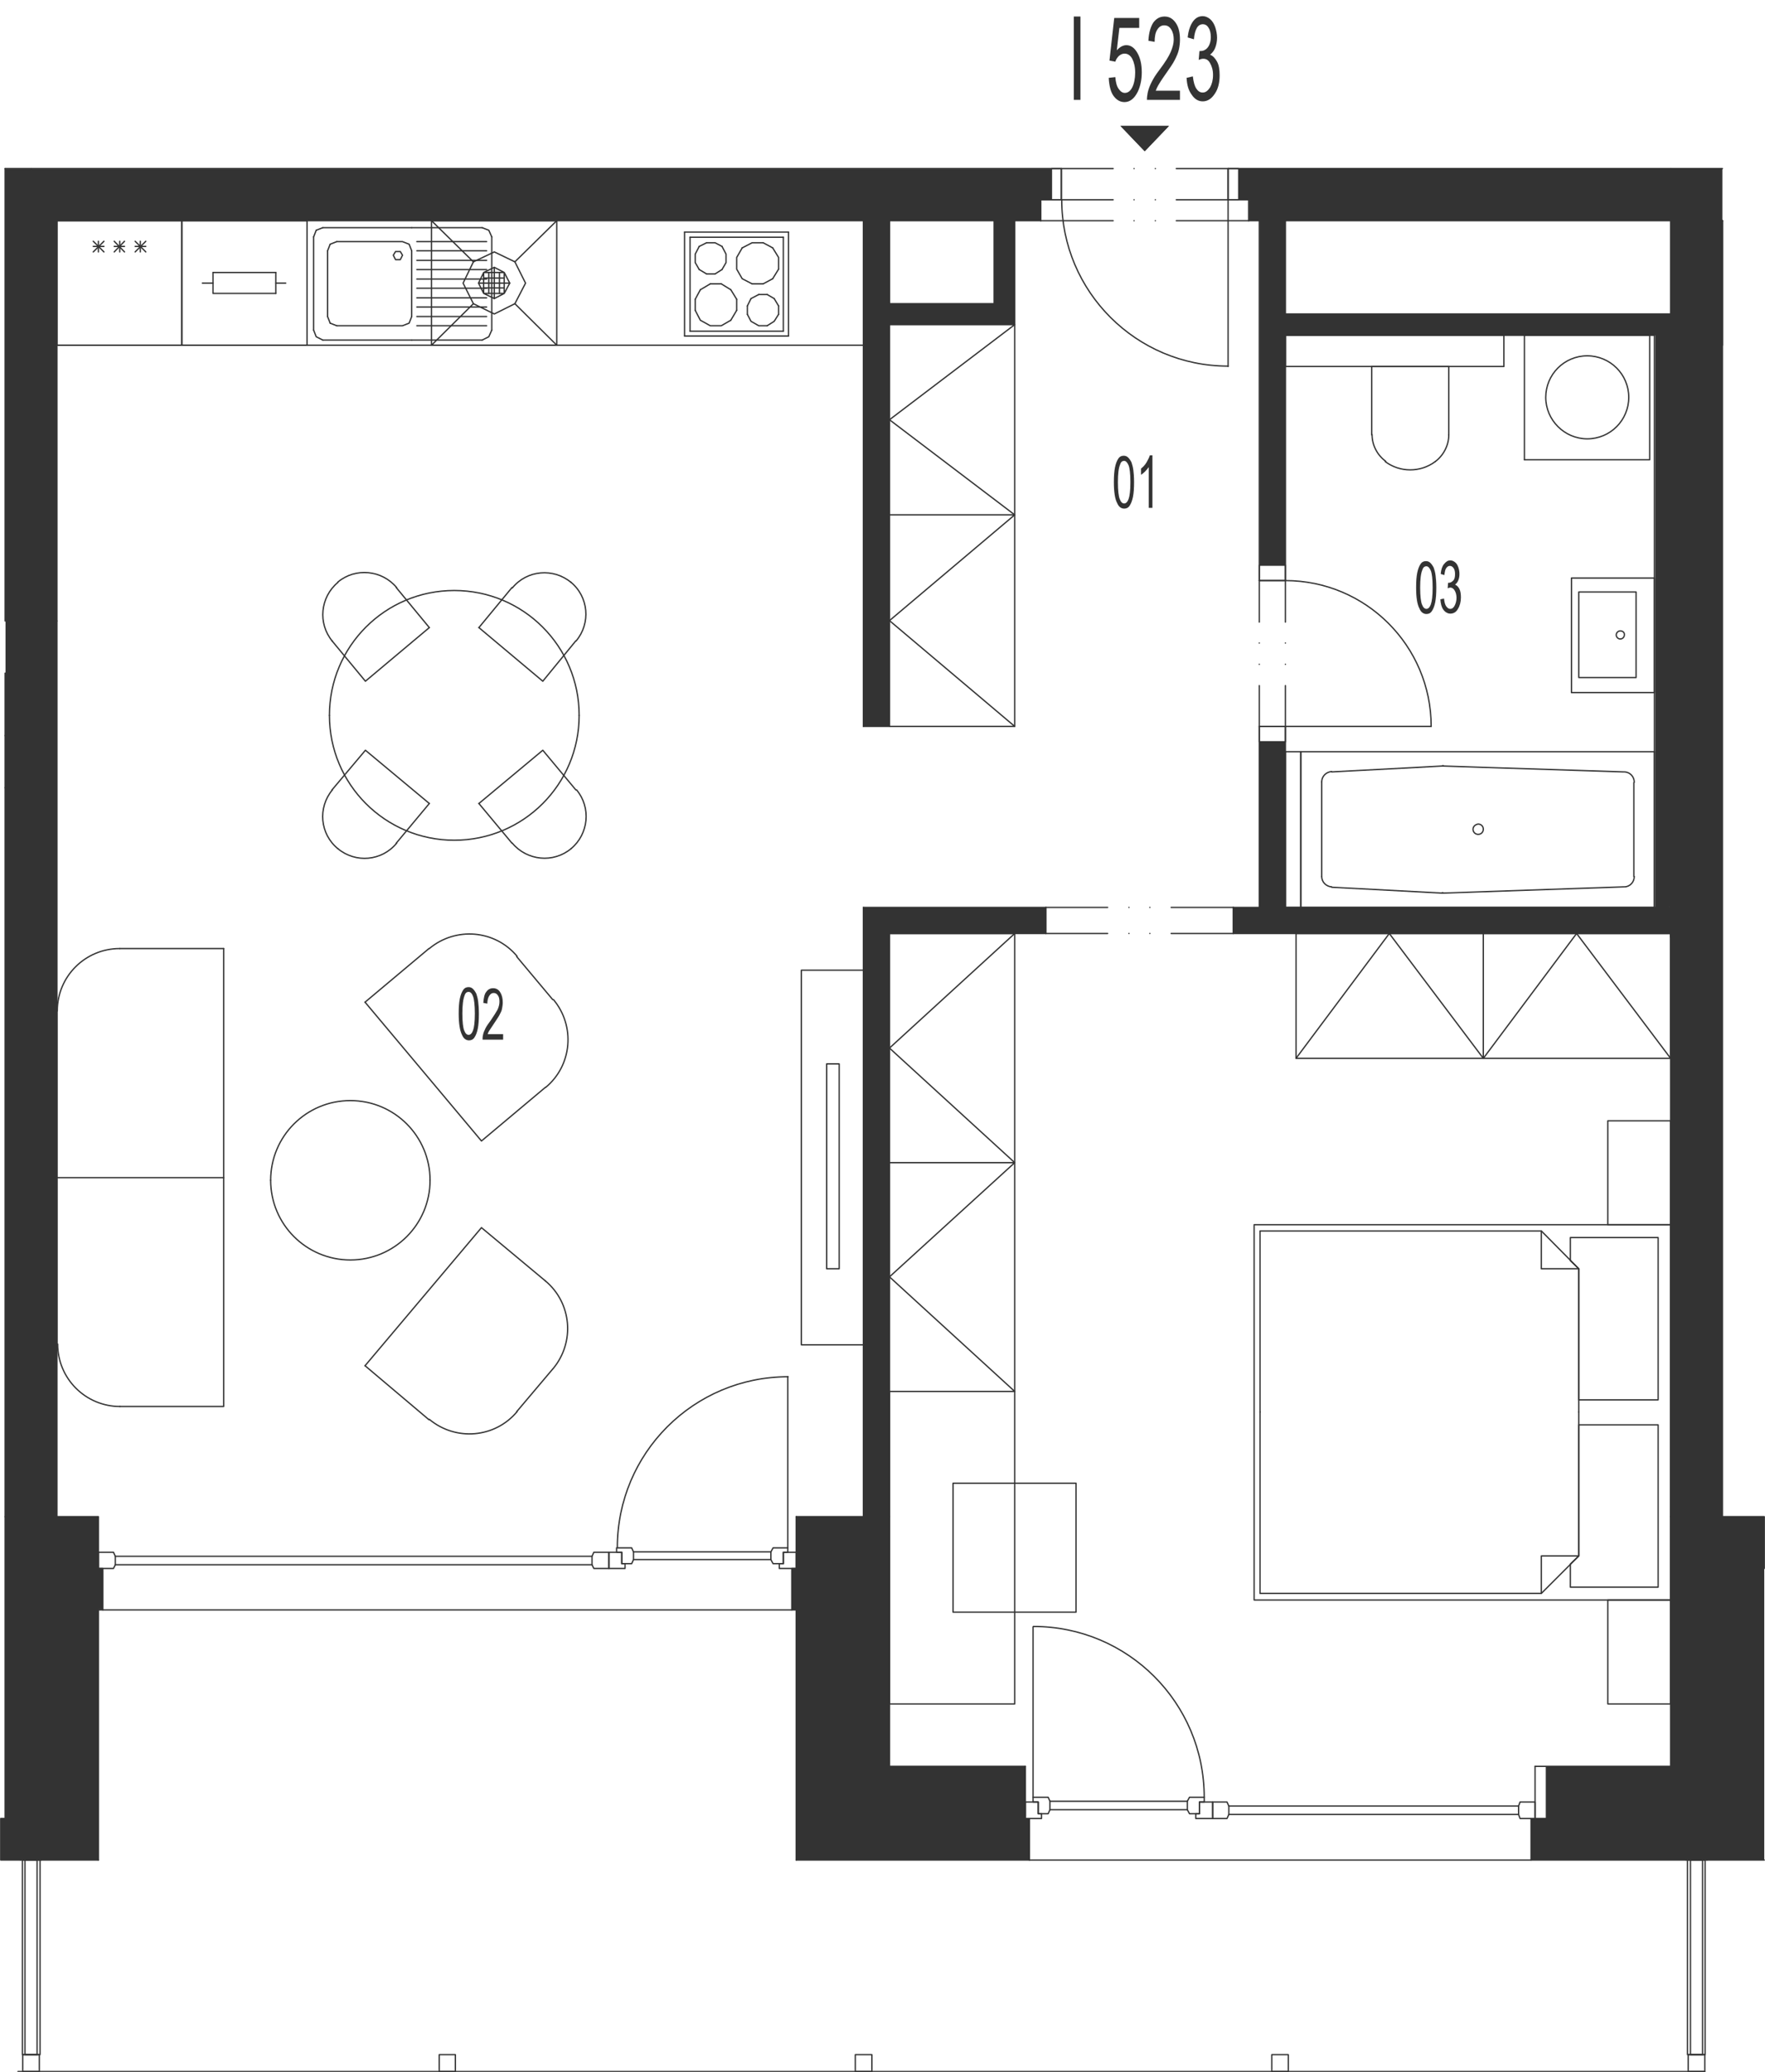 <?xml version="1.0" encoding="utf-8"?>
<!-- Generator: Adobe Illustrator 27.4.0, SVG Export Plug-In . SVG Version: 6.00 Build 0)  -->
<svg version="1.1" xmlns="http://www.w3.org/2000/svg" xmlns:xlink="http://www.w3.org/1999/xlink" x="0px" y="0px"
	 viewBox="0 0 480.6 564.2" style="enable-background:new 0 0 480.6 564.2;" xml:space="preserve">
<style type="text/css">
	.st0{fill:none;stroke:#333333;stroke-width:0.36;stroke-linecap:round;stroke-linejoin:round;stroke-miterlimit:10;}
	.st1{fill:#333333;}
	.st2{display:none;}
	
		.st3{display:inline;fill:#333333;stroke:#222222;stroke-width:0.6;stroke-linecap:round;stroke-linejoin:round;stroke-miterlimit:10;}
	.st4{display:inline;fill:#333333;stroke:#222222;stroke-miterlimit:10;}
	.st5{display:inline;fill:#333333;stroke:#222222;stroke-width:0;stroke-linecap:round;stroke-miterlimit:10;}
	.st6{display:inline;}
</style>
<g id="vykres">
	<polyline class="st0" points="480.4,427.1 480.4,413 469,413 	"/>
	<line class="st0" x1="464.8" y1="506.5" x2="480.4" y2="506.5"/>
	<line class="st0" x1="235.1" y1="413" x2="216.8" y2="413"/>
	<polyline class="st0" points="26.8,427.1 26.8,413 15.5,413 	"/>
	<line class="st0" x1="279.2" y1="481" x2="279.2" y2="495.2"/>
	<polyline class="st0" points="285.4,493.9 282.7,493.9 282.7,490.7 281.3,490.7 281.3,489.4 285.4,489.4 285.9,490.5 285.9,492.8 
		285.4,493.9 	"/>
	<polyline class="st0" points="279.2,490.7 282.7,490.7 282.7,493.9 283.6,493.9 283.6,495.2 279.2,495.2 279.2,490.7 	"/>
	<polyline class="st0" points="323.9,493.9 326.6,493.9 326.6,490.7 327.9,490.7 327.9,489.4 323.9,489.4 323.3,490.5 323.3,492.8 
		323.9,493.9 	"/>
	<polyline class="st0" points="330.2,490.7 326.6,490.7 326.6,493.9 325.6,493.9 325.6,495.2 330.2,495.2 330.2,490.7 	"/>
	<line class="st0" x1="285.9" y1="490.5" x2="323.3" y2="490.5"/>
	<line class="st0" x1="285.9" y1="492.8" x2="323.3" y2="492.8"/>
	<line class="st0" x1="281.3" y1="489.4" x2="281.3" y2="443"/>
	<path class="st0" d="M327.9,489.4c0-25.7-20.8-46.5-46.5-46.5"/>
	<polyline class="st0" points="334.1,490.7 330.2,490.7 330.2,495.2 334.1,495.2 334.6,494.1 334.6,491.8 334.1,490.7 	"/>
	<line class="st0" x1="334.6" y1="494.1" x2="413.5" y2="494.1"/>
	<line class="st0" x1="334.6" y1="491.8" x2="413.5" y2="491.8"/>
	<polyline class="st0" points="413.9,490.7 418,490.7 418,495.2 413.9,495.2 413.5,494.1 413.5,491.8 413.9,490.7 	"/>
	<line class="st0" x1="418" y1="481" x2="418" y2="495.2"/>
	<line class="st0" x1="242.2" y1="481" x2="242.2" y2="413"/>
	<line class="st0" x1="216.8" y1="438.4" x2="216.8" y2="506.5"/>
	<line class="st0" x1="454.9" y1="481" x2="454.9" y2="413"/>
	<line class="st0" x1="279.2" y1="481" x2="242.2" y2="481"/>
	<line class="st0" x1="454.9" y1="481" x2="418" y2="481"/>
	<polyline class="st0" points="210.5,425.8 213.3,425.8 213.3,422.7 214.5,422.7 214.5,421.5 210.5,421.5 209.9,422.6 209.9,424.7 
		210.5,425.8 	"/>
	<polyline class="st0" points="216.8,422.7 213.3,422.7 213.3,425.8 212.2,425.8 212.2,427.1 216.8,427.1 216.8,422.7 	"/>
	<polyline class="st0" points="172,425.8 169.3,425.8 169.3,422.7 167.9,422.7 167.9,421.5 172,421.5 172.5,422.6 172.5,424.7 
		172,425.8 	"/>
	<polyline class="st0" points="165.8,422.7 169.3,422.7 169.3,425.8 170.2,425.8 170.2,427.1 165.8,427.1 165.8,422.7 	"/>
	<line class="st0" x1="209.9" y1="422.6" x2="172.5" y2="422.6"/>
	<line class="st0" x1="209.9" y1="424.7" x2="172.5" y2="424.7"/>
	<path class="st0" d="M214.6,374.9c-25.7,0-46.5,20.8-46.5,46.5"/>
	<polyline class="st0" points="161.7,422.7 165.8,422.7 165.8,427.1 161.7,427.1 161.2,426.1 161.2,423.8 161.7,422.7 	"/>
	<line class="st0" x1="161.2" y1="426.1" x2="31.4" y2="426.1"/>
	<line class="st0" x1="161.2" y1="423.8" x2="31.4" y2="423.8"/>
	<polyline class="st0" points="30.9,422.7 26.8,422.7 26.8,427.1 30.9,427.1 31.4,426.1 31.4,423.8 30.9,422.7 	"/>
	<line class="st0" x1="214.5" y1="421.5" x2="214.5" y2="374.9"/>
	<line class="st0" x1="11.2" y1="506.5" x2="26.8" y2="506.5"/>
	<line class="st0" x1="216.8" y1="506.5" x2="280.3" y2="506.5"/>
	<polyline class="st0" points="280.3,506.5 416.9,506.5 459.1,506.5 	"/>
	<line class="st0" x1="279.2" y1="495.2" x2="228.1" y2="495.2"/>
	<line class="st0" x1="418" y1="495.2" x2="461.9" y2="495.2"/>
	<line class="st0" x1="228.1" y1="495.2" x2="228.1" y2="427.1"/>
	<polyline class="st0" points="8.5,495.2 15.5,495.2 15.5,427.1 26.8,427.1 	"/>
	<line class="st0" x1="216.8" y1="427.1" x2="228.1" y2="427.1"/>
	<polyline class="st0" points="26.8,427.1 28,427.1 28,438.4 26.8,438.4 26.8,506.5 	"/>
	<polyline class="st0" points="216.8,438.4 215.6,438.4 215.6,427.1 216.8,427.1 216.8,413 	"/>
	<polyline class="st0" points="280.3,506.5 280.3,495.2 279.2,495.2 	"/>
	<polyline class="st0" points="416.9,506.5 416.9,495.2 418,495.2 	"/>
	<polyline class="st0" points="1.4,413 1.4,495.2 8.5,495.2 	"/>
	<line class="st0" x1="11.2" y1="506.5" x2="5.6" y2="506.5"/>
	<line class="st0" x1="464.8" y1="506.5" x2="459.1" y2="506.5"/>
	<polyline class="st0" points="1.4,495.2 0.2,495.2 0.2,506.5 5.6,506.5 	"/>
	<line class="st0" x1="235.1" y1="413" x2="242.2" y2="413"/>
	<polyline class="st0" points="464.3,559.5 459.5,559.5 459.5,506.5 464.3,506.5 464.3,559.5 	"/>
	<polyline class="st0" points="460.3,506.5 463.6,506.5 463.6,559.5 460.3,559.5 460.3,506.5 	"/>
	<polyline class="st0" points="10.9,559.5 6.1,559.5 6.1,506.5 10.9,506.5 10.9,559.5 	"/>
	<polyline class="st0" points="6.8,506.5 10.1,506.5 10.1,559.5 6.8,559.5 6.8,506.5 	"/>
	<line class="st0" x1="215.6" y1="438.4" x2="28" y2="438.4"/>
	<path class="st0" d="M1.4,214.5"/>
	<line class="st0" x1="1.4" y1="183.3" x2="1.4" y2="200.3"/>
	<line class="st0" x1="1.4" y1="214.5" x2="1.4" y2="413"/>
	<path class="st0" d="M1.4,183.3"/>
	<path class="st0" d="M1.4,169.1"/>
	<line class="st0" x1="1.4" y1="200.3" x2="1.4" y2="214.5"/>
	<line class="st0" x1="15.5" y1="413" x2="15.5" y2="169.1"/>
	<line class="st0" x1="469" y1="60.1" x2="469" y2="60.1"/>
	<line class="st0" x1="469" y1="45.9" x2="454.9" y2="45.9"/>
	<line class="st0" x1="469" y1="413" x2="469" y2="60.1"/>
	<line class="st0" x1="469" y1="60.1" x2="461.9" y2="60.1"/>
	<line class="st0" x1="469" y1="94" x2="469" y2="60.1"/>
	<line class="st0" x1="454.9" y1="60.1" x2="454.9" y2="85.5"/>
	<line class="st0" x1="454.9" y1="413" x2="454.9" y2="254.2"/>
	<line class="st0" x1="454.9" y1="247.1" x2="454.9" y2="254.2"/>
	<line class="st0" x1="454.9" y1="85.5" x2="454.9" y2="91.3"/>
	<line class="st0" x1="469" y1="60.1" x2="461.9" y2="60.1"/>
	<line class="st0" x1="15.5" y1="60.1" x2="235.1" y2="60.1"/>
	<line class="st0" x1="340" y1="60.1" x2="342.9" y2="60.1"/>
	<line class="st0" x1="350" y1="60.1" x2="454.9" y2="60.1"/>
	<line class="st0" x1="454.9" y1="45.9" x2="334.4" y2="45.9"/>
	<line class="st0" x1="289" y1="45.9" x2="8.5" y2="45.9"/>
	<line class="st0" x1="15.5" y1="169.1" x2="15.5" y2="60.1"/>
	<polyline class="st0" points="340,54.4 334.4,54.4 334.4,45.9 	"/>
	<polyline class="st0" points="283.4,54.4 289,54.4 289,45.9 	"/>
	<line class="st0" x1="334.4" y1="54.4" x2="320.3" y2="54.4"/>
	<line class="st0" x1="314.6" y1="54.4" x2="314.6" y2="54.4"/>
	<line class="st0" x1="308.8" y1="54.4" x2="308.8" y2="54.4"/>
	<line class="st0" x1="303.1" y1="54.4" x2="289" y2="54.4"/>
	<line class="st0" x1="334.4" y1="45.9" x2="320.3" y2="45.9"/>
	<line class="st0" x1="314.6" y1="45.9" x2="314.6" y2="45.9"/>
	<line class="st0" x1="308.8" y1="45.9" x2="308.8" y2="45.9"/>
	<line class="st0" x1="303.1" y1="45.9" x2="289" y2="45.9"/>
	<polyline class="st0" points="289,54.4 289,45.9 286.3,45.9 286.3,54.4 289,54.4 	"/>
	<polyline class="st0" points="334.4,54.4 334.4,45.9 337.3,45.9 337.3,54.4 334.4,54.4 	"/>
	<line class="st0" x1="334.4" y1="99.8" x2="334.4" y2="54.4"/>
	<line class="st0" x1="283.4" y1="54.4" x2="283.4" y2="60.1"/>
	<line class="st0" x1="340" y1="54.4" x2="340" y2="60.1"/>
	<line class="st0" x1="235.1" y1="413" x2="235.1" y2="247.1"/>
	<line class="st0" x1="242.2" y1="413" x2="242.2" y2="254.2"/>
	<line class="st0" x1="235.1" y1="197.8" x2="235.1" y2="60.1"/>
	<polyline class="st0" points="235.1,197.8 242.2,197.8 242.2,88.4 	"/>
	<line class="st0" x1="342.9" y1="60.1" x2="342.9" y2="158.1"/>
	<line class="st0" x1="276.3" y1="60.1" x2="283.4" y2="60.1"/>
	<line class="st0" x1="350" y1="60.1" x2="350" y2="85.5"/>
	<line class="st0" x1="350" y1="197.8" x2="342.9" y2="197.8"/>
	<line class="st0" x1="350" y1="158.1" x2="342.9" y2="158.1"/>
	<line class="st0" x1="350" y1="158.1" x2="350" y2="169.4"/>
	<line class="st0" x1="350" y1="175.1" x2="350" y2="175.1"/>
	<line class="st0" x1="350" y1="180.9" x2="350" y2="180.9"/>
	<line class="st0" x1="350" y1="186.7" x2="350" y2="197.8"/>
	<line class="st0" x1="342.9" y1="158.1" x2="342.9" y2="169.4"/>
	<line class="st0" x1="342.9" y1="175.1" x2="342.9" y2="175.1"/>
	<line class="st0" x1="342.9" y1="180.9" x2="342.9" y2="180.9"/>
	<line class="st0" x1="342.9" y1="186.7" x2="342.9" y2="197.8"/>
	<polyline class="st0" points="342.9,158.1 350,158.1 350,153.9 342.9,153.9 342.9,158.1 	"/>
	<polyline class="st0" points="342.9,197.8 350,197.8 350,202 342.9,202 342.9,197.8 	"/>
	<line class="st0" x1="389.7" y1="197.8" x2="350" y2="197.8"/>
	<line class="st0" x1="350" y1="85.5" x2="454.9" y2="85.5"/>
	<polyline class="st0" points="350,158.1 350,91.3 450.5,91.3 	"/>
	<line class="st0" x1="342.9" y1="247.1" x2="335.8" y2="247.1"/>
	<line class="st0" x1="350" y1="247.1" x2="450.5" y2="247.1"/>
	<line class="st0" x1="242.2" y1="254.2" x2="284.8" y2="254.2"/>
	<line class="st0" x1="342.9" y1="197.8" x2="342.9" y2="247.1"/>
	<line class="st0" x1="350" y1="197.8" x2="350" y2="247.1"/>
	<line class="st0" x1="131.7" y1="78.4" x2="137.3" y2="78.4"/>
	<line class="st0" x1="131.7" y1="75.7" x2="137.3" y2="75.7"/>
	<line class="st0" x1="133.1" y1="74.2" x2="133.1" y2="79.9"/>
	<line class="st0" x1="136" y1="74.2" x2="136" y2="79.9"/>
	<line class="st0" x1="130.3" y1="77.1" x2="138.8" y2="77.1"/>
	<line class="st0" x1="134.6" y1="72.8" x2="134.6" y2="81.3"/>
	<polyline class="st0" points="131.7,74.2 134.6,72.8 137.3,74.2 137.3,79.9 131.7,79.9 131.7,74.2 137.3,74.2 138.8,77.1 
		137.3,79.9 134.6,81.3 131.7,79.9 130.3,77.1 131.7,74.2 	"/>
	<polyline class="st0" points="128.9,71.3 126.1,77.1 128.9,82.7 134.6,85.5 140.2,82.7 143.1,77.1 140.2,71.3 134.6,68.6 
		128.9,71.3 	"/>
	<line class="st0" x1="140.2" y1="71.3" x2="151.6" y2="60.1"/>
	<line class="st0" x1="151.6" y1="94" x2="140.2" y2="82.7"/>
	<line class="st0" x1="117.5" y1="94" x2="128.9" y2="82.7"/>
	<line class="st0" x1="117.5" y1="60.1" x2="128.9" y2="71.3"/>
	<polyline class="st0" points="151.6,60.1 151.6,94 117.5,94 117.5,60.1 151.6,60.1 	"/>
	<line class="st0" x1="49.5" y1="94" x2="15.5" y2="94"/>
	<line class="st0" x1="15.5" y1="60.1" x2="49.5" y2="60.1"/>
	<line class="st0" x1="28.3" y1="68.6" x2="25.4" y2="65.7"/>
	<line class="st0" x1="25.4" y1="68.6" x2="28.3" y2="65.7"/>
	<line class="st0" x1="25.4" y1="67.1" x2="28.3" y2="67.1"/>
	<line class="st0" x1="15.5" y1="94" x2="15.5" y2="60.1"/>
	<line class="st0" x1="26.8" y1="68.6" x2="26.8" y2="65.7"/>
	<line class="st0" x1="49.5" y1="60.1" x2="49.5" y2="94"/>
	<line class="st0" x1="39.7" y1="68.6" x2="36.8" y2="65.7"/>
	<line class="st0" x1="36.8" y1="68.6" x2="39.7" y2="65.7"/>
	<line class="st0" x1="36.8" y1="67.1" x2="39.7" y2="67.1"/>
	<line class="st0" x1="33.9" y1="68.6" x2="31.1" y2="65.7"/>
	<line class="st0" x1="31.1" y1="68.6" x2="33.9" y2="65.7"/>
	<line class="st0" x1="31.1" y1="67.1" x2="33.9" y2="67.1"/>
	<line class="st0" x1="32.6" y1="68.6" x2="32.6" y2="65.7"/>
	<line class="st0" x1="38.2" y1="68.6" x2="38.2" y2="65.7"/>
	<line class="st0" x1="415.1" y1="91.3" x2="415.1" y2="125.2"/>
	<polyline class="st0" points="415.1,125.2 449.2,125.2 449.2,91.3 415.1,91.3 	"/>
	<path class="st0" d="M432.2,119.5c6.3,0,11.3-5.1,11.3-11.3c0-6.3-5.1-11.3-11.3-11.3c-6.3,0-11.3,5.1-11.3,11.3
		C420.9,114.4,426,119.5,432.2,119.5"/>
	<line class="st0" x1="199" y1="87.2" x2="200.6" y2="84.5"/>
	<line class="st0" x1="200.6" y1="81.5" x2="199" y2="78.9"/>
	<line class="st0" x1="186.4" y1="91.5" x2="214.7" y2="91.5"/>
	<line class="st0" x1="213.3" y1="90.2" x2="187.9" y2="90.2"/>
	<line class="st0" x1="214.7" y1="63.2" x2="186.4" y2="63.2"/>
	<line class="st0" x1="187.9" y1="64.6" x2="213.3" y2="64.6"/>
	<line class="st0" x1="212" y1="83.3" x2="212" y2="85.6"/>
	<line class="st0" x1="203.5" y1="85.6" x2="203.5" y2="83.3"/>
	<line class="st0" x1="200.6" y1="84.5" x2="200.6" y2="81.5"/>
	<line class="st0" x1="213.3" y1="90.2" x2="213.3" y2="64.6"/>
	<line class="st0" x1="214.7" y1="63.2" x2="214.7" y2="91.5"/>
	<line class="st0" x1="208.9" y1="80.2" x2="210.8" y2="81.3"/>
	<line class="st0" x1="210.4" y1="75.9" x2="207.8" y2="77.3"/>
	<line class="st0" x1="207.8" y1="66.1" x2="210.4" y2="67.5"/>
	<line class="st0" x1="212" y1="73.3" x2="210.4" y2="75.9"/>
	<polyline class="st0" points="210.4,67.5 212,70.1 212,73.3 	"/>
	<line class="st0" x1="210.8" y1="81.3" x2="212" y2="83.3"/>
	<polyline class="st0" points="202.1,67.5 204.8,66.1 207.8,66.1 	"/>
	<line class="st0" x1="204.5" y1="81.3" x2="206.6" y2="80.2"/>
	<line class="st0" x1="207.8" y1="77.3" x2="204.8" y2="77.3"/>
	<line class="st0" x1="206.6" y1="80.2" x2="208.9" y2="80.2"/>
	<polyline class="st0" points="204.8,77.3 202.1,75.9 200.6,73.3 200.6,70.1 202.1,67.5 	"/>
	<line class="st0" x1="203.5" y1="83.3" x2="204.5" y2="81.3"/>
	<polyline class="st0" points="212,85.6 210.8,87.5 208.9,88.7 	"/>
	<polyline class="st0" points="208.9,88.7 206.6,88.7 204.5,87.5 203.5,85.6 	"/>
	<line class="st0" x1="189.3" y1="81.5" x2="189.3" y2="84.5"/>
	<line class="st0" x1="186.4" y1="63.2" x2="186.4" y2="91.5"/>
	<line class="st0" x1="187.9" y1="90.2" x2="187.9" y2="64.6"/>
	<line class="st0" x1="190.7" y1="78.9" x2="193.4" y2="77.3"/>
	<line class="st0" x1="190.4" y1="67.1" x2="192.4" y2="66.1"/>
	<line class="st0" x1="192.4" y1="74.6" x2="190.4" y2="73.4"/>
	<polyline class="st0" points="192.4,66.1 194.7,66.1 196.6,67.1 	"/>
	<line class="st0" x1="196.4" y1="77.3" x2="193.4" y2="77.3"/>
	<line class="st0" x1="196.6" y1="73.4" x2="194.7" y2="74.6"/>
	<polyline class="st0" points="196.6,73.4 197.7,71.5 197.7,69.2 196.6,67.1 	"/>
	<line class="st0" x1="196.4" y1="77.3" x2="199" y2="78.9"/>
	<line class="st0" x1="192.4" y1="74.6" x2="194.7" y2="74.6"/>
	<polyline class="st0" points="190.4,67.1 189.3,69.2 189.3,71.5 190.4,73.4 	"/>
	<line class="st0" x1="190.7" y1="78.9" x2="189.3" y2="81.5"/>
	<polyline class="st0" points="199,87.2 196.4,88.7 193.4,88.7 190.7,87.2 189.3,84.5 	"/>
	<line class="st0" x1="362.6" y1="241.6" x2="392.7" y2="243.2"/>
	<line class="st0" x1="392.7" y1="208.6" x2="362.6" y2="210.2"/>
	<line class="st0" x1="354.2" y1="247.1" x2="450.5" y2="247.1"/>
	<line class="st0" x1="450.5" y1="204.7" x2="354.2" y2="204.7"/>
	<line class="st0" x1="392.9" y1="243.2" x2="442.1" y2="241.5"/>
	<line class="st0" x1="442.1" y1="210.2" x2="392.9" y2="208.6"/>
	<path class="st0" d="M401.1,225.8c0,0.8,0.6,1.4,1.4,1.4c0.8,0,1.4-0.6,1.4-1.4c0-0.8-0.6-1.4-1.4-1.4
		C401.7,224.5,401.1,225.1,401.1,225.8"/>
	<line class="st0" x1="444.9" y1="238.7" x2="444.9" y2="213.1"/>
	<line class="st0" x1="450.5" y1="247.1" x2="450.5" y2="204.7"/>
	<path class="st0" d="M442.3,241.5c1.5,0,2.7-1.3,2.7-2.8"/>
	<path class="st0" d="M445,213c0-1.5-1.2-2.8-2.7-2.8"/>
	<path class="st0" d="M392.7,243.1c0.1,0,0.2,0,0.2,0"/>
	<path class="st0" d="M393,208.5c-0.1,0-0.2,0-0.2,0"/>
	<line class="st0" x1="354.2" y1="204.7" x2="354.2" y2="247.1"/>
	<line class="st0" x1="359.9" y1="212.9" x2="359.9" y2="238.7"/>
	<path class="st0" d="M359.9,238.7c0,1.5,1.2,2.7,2.7,2.8"/>
	<path class="st0" d="M362.6,210.1c-1.5,0.1-2.7,1.3-2.7,2.8"/>
	<polyline class="st0" points="450.5,157.4 450.5,188.6 427.9,188.6 427.9,157.4 450.5,157.4 	"/>
	<polyline class="st0" points="429.9,161.2 429.9,184.5 445.5,184.5 445.5,161.2 429.9,161.2 	"/>
	<path class="st0" d="M441.2,171.8c-0.6,0-1.1,0.5-1.1,1.1c0,0.6,0.5,1.1,1.1,1.1c0.6,0,1.1-0.5,1.1-1.1
		C442.4,172.3,441.9,171.8,441.2,171.8"/>
	<line class="st0" x1="235.1" y1="94" x2="15.5" y2="94"/>
	<path class="st0" d="M289.1,54.4c0,25,20.3,45.3,45.3,45.3"/>
	<polyline class="st0" points="242.2,60.1 270.7,60.1 270.7,82.7 242.2,82.7 242.2,60.1 	"/>
	<polyline class="st0" points="276.3,60.1 276.3,88.4 242.2,88.4 	"/>
	<line class="st0" x1="276.3" y1="60.1" x2="270.7" y2="60.1"/>
	<polyline class="st0" points="394.5,118.4 394.5,99.8 373.5,99.8 373.5,118.4 	"/>
	<path class="st0" d="M390.8,125.7c2.3-1.7,3.7-4.5,3.7-7.3"/>
	<path class="st0" d="M373.6,118.3c0,2.9,1.4,5.6,3.7,7.3"/>
	<path class="st0" d="M377.2,125.7c4,3,9.6,3,13.6,0"/>
	<line class="st0" x1="340" y1="60.1" x2="320.3" y2="60.1"/>
	<line class="st0" x1="314.6" y1="60.1" x2="314.6" y2="60.1"/>
	<line class="st0" x1="308.8" y1="60.1" x2="308.8" y2="60.1"/>
	<line class="st0" x1="303.1" y1="60.1" x2="283.4" y2="60.1"/>
	<line class="st0" x1="1.4" y1="45.9" x2="8.5" y2="45.9"/>
	<line class="st0" x1="454.9" y1="85.5" x2="454.9" y2="91.3"/>
	<line class="st0" x1="350" y1="60.1" x2="342.9" y2="60.1"/>
	<line class="st0" x1="350" y1="85.5" x2="350" y2="91.3"/>
	<line class="st0" x1="454.9" y1="247.1" x2="454.9" y2="255.2"/>
	<line class="st0" x1="235.1" y1="413" x2="242.2" y2="413"/>
	<line class="st0" x1="242.2" y1="60.1" x2="235.1" y2="60.1"/>
	<line class="st0" x1="1.4" y1="169.1" x2="1.4" y2="45.9"/>
	<polyline class="st0" points="235.1,264.2 218.2,264.2 218.2,366.2 235.1,366.2 235.1,264.2 	"/>
	<polyline class="st0" points="225.1,345.5 225.1,289.7 228.5,289.7 228.5,345.5 225.1,345.5 	"/>
	<polyline class="st0" points="437.8,464 437.8,435.7 454.9,435.7 454.9,464 437.8,464 	"/>
	<polyline class="st0" points="437.8,333.5 437.8,305.2 454.9,305.2 454.9,333.5 437.8,333.5 	"/>
	<polyline class="st0" points="429.9,345.5 427.6,343.3 427.6,337 451.5,337 451.5,381.2 429.9,381.2 429.9,345.5 	"/>
	<polyline class="st0" points="429.9,388 451.5,388 451.5,432.2 427.6,432.2 427.6,425.9 429.9,423.7 429.9,388 	"/>
	<polyline class="st0" points="343.1,384.5 343.1,335.2 419.7,335.2 429.9,345.5 429.9,384.5 	"/>
	<polyline class="st0" points="419.7,335.2 419.7,345.5 429.9,345.5 	"/>
	<polyline class="st0" points="429.9,384.5 429.9,423.7 419.7,433.9 343.1,433.9 343.1,384.5 	"/>
	<polyline class="st0" points="419.7,433.9 419.7,423.7 429.9,423.7 	"/>
	<polyline class="st0" points="341.5,435.7 341.5,333.5 454.9,333.5 454.9,435.7 341.5,435.7 	"/>
	<polyline class="st0" points="259.5,439 259.5,403.9 293,403.9 293,439 259.5,439 	"/>
	<polyline class="st0" points="242.2,464 242.2,378.9 276.3,378.9 276.3,464 242.2,464 	"/>
	<polyline class="st0" points="116.9,218.8 99.5,204.3 90.4,215.1 	"/>
	<path class="st0" d="M90.5,215.1c-4,4.8-3.4,12,1.5,16"/>
	<path class="st0" d="M92,231.1c4.8,4,12,3.4,16-1.5"/>
	<line class="st0" x1="116.9" y1="218.8" x2="107.9" y2="229.6"/>
	<polyline class="st0" points="139.4,229.6 139.4,229.6 130.4,218.8 	"/>
	<path class="st0" d="M139.5,229.6c4,4.8,11.2,5.5,16,1.5"/>
	<path class="st0" d="M155.5,231.1c4.8-4,5.5-11.2,1.5-16"/>
	<polyline class="st0" points="130.4,218.8 147.8,204.3 156.8,215.1 	"/>
	<polyline class="st0" points="130.4,170.9 147.8,185.5 156.8,174.5 	"/>
	<path class="st0" d="M156.9,174.5c4-4.8,3.4-12-1.5-16"/>
	<path class="st0" d="M155.5,158.6c-4.8-4-12-3.4-16,1.5"/>
	<line class="st0" x1="130.4" y1="170.9" x2="139.4" y2="160"/>
	<polyline class="st0" points="107.9,160 107.9,160 116.9,170.9 	"/>
	<path class="st0" d="M108,160c-4-4.8-11.2-5.5-16-1.5"/>
	<path class="st0" d="M92,158.6c-4.8,4-5.5,11.2-1.5,16"/>
	<polyline class="st0" points="116.9,170.9 99.5,185.5 90.4,174.5 	"/>
	<path class="st0" d="M89.7,194.8c0,18.8,15.2,34,34,34c18.8,0,34-15.2,34-34"/>
	<path class="st0" d="M157.7,194.8c0-18.8-15.2-34-34-34c-18.8,0-34,15.2-34,34"/>
	<path class="st0" d="M73.7,321.4c0,12,9.7,21.7,21.7,21.7c12,0,21.7-9.7,21.7-21.7"/>
	<path class="st0" d="M117.1,321.4c0-12-9.7-21.7-21.7-21.7c-12,0-21.7,9.7-21.7,21.7"/>
	<polyline class="st0" points="99.4,272.9 131.1,310.7 148.5,296.1 	"/>
	<path class="st0" d="M148.6,296.1c7.2-6,8.1-16.7,2.1-23.9"/>
	<line class="st0" x1="150.5" y1="272.2" x2="140.7" y2="260.5"/>
	<path class="st0" d="M140.8,260.4c-6-7.2-16.7-8.1-23.9-2.1"/>
	<line class="st0" x1="99.4" y1="272.9" x2="116.8" y2="258.3"/>
	<polyline class="st0" points="116.8,386.6 116.8,386.6 99.4,371.9 	"/>
	<path class="st0" d="M116.9,386.5c7.2,6,17.9,5.1,23.9-2.1"/>
	<line class="st0" x1="150.5" y1="372.8" x2="140.7" y2="384.4"/>
	<path class="st0" d="M150.6,372.7c6-7.2,5.1-17.9-2.1-23.9"/>
	<polyline class="st0" points="99.4,371.9 131.1,334.3 148.5,348.8 	"/>
	<polyline class="st0" points="32.6,258.3 32.6,258.3 60.9,258.3 	"/>
	<path class="st0" d="M32.6,258.3c-9.4,0-17,7.6-17,17"/>
	<line class="st0" x1="15.5" y1="366.1" x2="15.5" y2="275.3"/>
	<path class="st0" d="M15.7,366c0,9.4,7.6,17,17,17"/>
	<polyline class="st0" points="60.9,258.3 60.9,383 32.6,383 	"/>
	<line class="st0" x1="60.9" y1="320.7" x2="15.5" y2="320.7"/>
	<polyline class="st0" points="276.3,88.4 276.3,197.8 242.2,197.8 	"/>
	<polyline class="st0" points="276.3,197.8 242.2,169 276.3,140.2 242.2,140.2 	"/>
	<polyline class="st0" points="276.3,88.4 242.2,114.3 276.3,140.2 	"/>
	<polyline class="st0" points="454.9,254.2 454.9,288.2 352.9,288.2 352.9,254.2 454.9,254.2 	"/>
	<polyline class="st0" points="454.9,288.2 429.3,254.2 403.9,288.2 403.9,254.2 	"/>
	<polyline class="st0" points="352.9,288.2 378.3,254.2 403.9,288.2 	"/>
	<polyline class="st0" points="242.2,254.2 276.3,254.2 276.3,378.9 	"/>
	<polyline class="st0" points="276.3,378.9 242.2,347.7 276.3,316.6 242.2,316.6 	"/>
	<polyline class="st0" points="276.3,254.2 242.2,285.4 276.3,316.6 	"/>
	<line class="st0" x1="242.2" y1="82.7" x2="242.2" y2="88.4"/>
	<line class="st0" x1="83.6" y1="60.1" x2="49.5" y2="60.1"/>
	<line class="st0" x1="49.5" y1="94" x2="83.6" y2="94"/>
	<line class="st0" x1="55.1" y1="77.1" x2="58" y2="77.1"/>
	<line class="st0" x1="49.5" y1="60.1" x2="49.5" y2="94"/>
	<line class="st0" x1="83.6" y1="94" x2="83.6" y2="60.1"/>
	<line class="st0" x1="75.1" y1="74.2" x2="75.1" y2="79.9"/>
	<polyline class="st0" points="75.1,79.9 58,79.9 58,74.2 	"/>
	<line class="st0" x1="77.8" y1="77.1" x2="75.1" y2="77.1"/>
	<line class="st0" x1="58" y1="74.2" x2="75.1" y2="74.2"/>
	<line class="st0" x1="112.1" y1="62" x2="87.9" y2="62"/>
	<line class="st0" x1="112.1" y1="92.6" x2="87.9" y2="92.6"/>
	<line class="st0" x1="89.9" y1="66.5" x2="91.7" y2="65.8"/>
	<line class="st0" x1="91.7" y1="88.7" x2="89.9" y2="88"/>
	<line class="st0" x1="133.9" y1="89.9" x2="133.9" y2="64.5"/>
	<line class="st0" x1="112.1" y1="68.3" x2="112.1" y2="86.2"/>
	<line class="st0" x1="132.5" y1="70.9" x2="113.5" y2="70.9"/>
	<line class="st0" x1="113.5" y1="73.4" x2="132.5" y2="73.4"/>
	<line class="st0" x1="132.5" y1="76" x2="113.5" y2="76"/>
	<line class="st0" x1="113.5" y1="78.5" x2="132.5" y2="78.5"/>
	<line class="st0" x1="132.5" y1="81.1" x2="113.5" y2="81.1"/>
	<line class="st0" x1="113.5" y1="83.6" x2="132.5" y2="83.6"/>
	<line class="st0" x1="132.5" y1="86.2" x2="113.5" y2="86.2"/>
	<line class="st0" x1="113.5" y1="88.7" x2="132.5" y2="88.7"/>
	<line class="st0" x1="131.3" y1="92.6" x2="112.1" y2="92.6"/>
	<polyline class="st0" points="133.9,89.9 133.1,91.7 131.3,92.6 	"/>
	<polyline class="st0" points="112.1,86.2 111.4,88 109.6,88.7 91.7,88.7 	"/>
	<polyline class="st0" points="109.6,69.5 109,70.7 107.7,70.7 107.1,69.5 107.7,68.5 109,68.5 109.6,69.5 	"/>
	<line class="st0" x1="132.5" y1="65.8" x2="113.5" y2="65.8"/>
	<line class="st0" x1="113.5" y1="68.3" x2="132.5" y2="68.3"/>
	<line class="st0" x1="131.3" y1="62" x2="112.1" y2="62"/>
	<polyline class="st0" points="131.3,62 133.1,62.7 133.9,64.5 	"/>
	<polyline class="st0" points="91.7,65.8 109.6,65.8 111.4,66.5 112.1,68.3 	"/>
	<line class="st0" x1="85.4" y1="89.9" x2="85.4" y2="64.5"/>
	<line class="st0" x1="89.2" y1="86.2" x2="89.2" y2="68.3"/>
	<polyline class="st0" points="85.4,89.9 86.1,91.7 87.9,92.6 	"/>
	<line class="st0" x1="89.9" y1="88" x2="89.2" y2="86.2"/>
	<line class="st0" x1="86.1" y1="62.7" x2="85.4" y2="64.5"/>
	<line class="st0" x1="89.2" y1="68.3" x2="89.9" y2="66.5"/>
	<line class="st0" x1="86.1" y1="62.7" x2="87.9" y2="62"/>
	<line class="st0" x1="454.9" y1="91.3" x2="454.9" y2="247.1"/>
	<line class="st0" x1="450.5" y1="91.3" x2="450.5" y2="247.1"/>
	<polyline class="st0" points="350,91.3 409.5,91.3 409.5,99.8 350,99.8 350,91.3 	"/>
	<polyline class="st0" points="354.2,204.7 350,204.7 350,247.1 354.2,247.1 354.2,204.7 	"/>
	<line class="st0" x1="450.5" y1="247.1" x2="454.9" y2="247.1"/>
	<line class="st0" x1="284.8" y1="247.1" x2="235.1" y2="247.1"/>
	<line class="st0" x1="335.8" y1="254.2" x2="454.9" y2="254.2"/>
	<line class="st0" x1="284.8" y1="254.2" x2="284.8" y2="247.1"/>
	<line class="st0" x1="335.8" y1="254.2" x2="335.8" y2="247.1"/>
	<line class="st0" x1="335.8" y1="247.1" x2="318.9" y2="247.1"/>
	<line class="st0" x1="313.1" y1="247.1" x2="313.1" y2="247.1"/>
	<line class="st0" x1="307.4" y1="247.1" x2="307.4" y2="247.1"/>
	<line class="st0" x1="301.6" y1="247.1" x2="284.8" y2="247.1"/>
	<line class="st0" x1="335.8" y1="254.2" x2="318.9" y2="254.2"/>
	<line class="st0" x1="313.1" y1="254.2" x2="313.1" y2="254.2"/>
	<line class="st0" x1="307.4" y1="254.2" x2="307.4" y2="254.2"/>
	<line class="st0" x1="301.6" y1="254.2" x2="284.8" y2="254.2"/>
	<path class="st0" d="M389.7,197.8c0-21.9-17.8-39.7-39.7-39.7"/>
	<line class="st0" x1="464.2" y1="564.1" x2="4.9" y2="564.1"/>
	<polyline class="st0" points="6.2,559.5 10.7,559.5 10.7,564.1 6.2,564.1 6.2,559.5 	"/>
	<polyline class="st0" points="119.6,559.5 124,559.5 124,564.1 119.6,564.1 119.6,559.5 	"/>
	<polyline class="st0" points="232.9,559.5 237.4,559.5 237.4,564.1 232.9,564.1 232.9,559.5 	"/>
	<polyline class="st0" points="346.3,559.5 350.8,559.5 350.8,564.1 346.3,564.1 346.3,559.5 	"/>
	<polyline class="st0" points="459.7,559.5 464.2,559.5 464.2,564.1 459.7,564.1 459.7,559.5 	"/>
</g>
<g id="vypln">
	<g>
		<line class="st1" x1="1.4" y1="183.3" x2="1.4" y2="169.1"/>
		<line class="st1" x1="1.4" y1="214.5" x2="1.4" y2="200.3"/>
		<path class="st1" d="M469,60.1L469,60.1V45.9h-14.2H337.3v8.5h2.8v5.6h2.9v31.2v62.6h7.1V91.3h100.6V247v0.1H350V202h-7.1v45.1
			h-7.1v7.1h6.4h112.7V413v68h-34v7.1v2.6v4.4h-4v11.3h63.5v-11.3v-72.5V413H469V60.2V60.1z M452.7,247.1l2.2-0.1v0.1H452.7z
			 M454.9,60.2v25.3H350V60.1h104.9V60.2z"/>
		<path class="st1" d="M1.4,54.4v5.6v0.1v109h0.1V413H1.4v9.7v4.4v51v10v2.6v4.4H0.2v11.3h26.6v-11.3v-56.8H28v-11.3h-1.2v-4.4V413
			H15.5V169.1v-109v-0.1h219.6v38.9v98.9h7.1V98.9V88.4h34.1v-5.6V60.1h7.1v-5.6h2.9v-8.5H1.4V54.4z M270.7,82.7h-28.4V60.1h28.4
			V82.7z"/>
		<polygon class="st1" points="235.1,247.1 235.1,254.2 235.1,413 216.8,413 216.8,422.7 216.8,427.1 215.6,427.1 215.6,438.4 
			216.8,438.4 216.8,495.2 216.8,506.5 280.3,506.5 280.3,495.2 279.2,495.2 279.2,490.7 279.2,488.1 279.2,481 242.2,481 
			242.2,427.1 242.2,422.7 242.2,413 242.2,254.2 284.8,254.2 284.8,247.1 242,247.1 		"/>
		<polygon class="st1" points="311.7,41.2 318.3,34.3 305.1,34.3 		"/>
	</g>
</g>
<g id="popisky">
	<g>
		<path class="st1" d="M292.4,27.2V4.5h1.8v22.7H292.4z"/>
		<path class="st1" d="M301.9,21.2l1.8-0.2c0.1,1.4,0.4,2.5,0.9,3.2c0.5,0.7,1,1.1,1.7,1.1c0.8,0,1.5-0.5,2-1.5s0.8-2.4,0.8-4
			c0-1.6-0.3-2.8-0.8-3.8c-0.5-0.9-1.2-1.4-2.1-1.4c-0.5,0-1,0.2-1.5,0.6c-0.4,0.4-0.8,0.9-1,1.6l-1.6-0.3l1.3-11.6h6.8v2.7h-5.4
			l-0.7,6.1c0.8-0.9,1.7-1.4,2.6-1.4c1.2,0,2.2,0.7,3,2.1c0.8,1.4,1.2,3.1,1.2,5.3c0,2.1-0.4,3.8-1.1,5.3c-0.9,1.8-2.1,2.8-3.6,2.8
			c-1.2,0-2.2-0.6-3-1.7S302,23.2,301.9,21.2z"/>
		<path class="st1" d="M321.3,24.5v2.7h-9c0-0.7,0.1-1.3,0.2-1.9c0.2-1,0.6-2,1.1-3c0.5-1,1.2-2.1,2.2-3.4c1.5-2,2.5-3.6,3-4.8
			s0.8-2.3,0.8-3.3c0-1.1-0.2-2-0.7-2.8c-0.5-0.8-1.1-1.1-1.9-1.1c-0.8,0-1.4,0.4-1.9,1.2s-0.7,1.9-0.7,3.3l-1.7-0.3
			c0.1-2.1,0.6-3.8,1.3-4.9c0.8-1.1,1.8-1.7,3.1-1.7c1.3,0,2.3,0.6,3.1,1.8c0.8,1.2,1.1,2.7,1.1,4.5c0,0.9-0.1,1.8-0.3,2.7
			s-0.6,1.8-1.1,2.8s-1.4,2.3-2.6,4c-1,1.4-1.6,2.4-1.9,2.9c-0.3,0.5-0.5,1-0.7,1.5H321.3z"/>
		<path class="st1" d="M323.1,21.2l1.7-0.4c0.2,1.6,0.5,2.7,1,3.4c0.5,0.7,1,1,1.7,1c0.8,0,1.4-0.5,2-1.4c0.5-0.9,0.8-2,0.8-3.4
			c0-1.3-0.3-2.3-0.8-3.2s-1.1-1.2-1.9-1.2c-0.3,0-0.7,0.1-1.2,0.3l0.2-2.4c0.1,0,0.2,0,0.3,0c0.7,0,1.4-0.3,1.9-0.9
			s0.9-1.6,0.9-2.9c0-1-0.2-1.9-0.6-2.5c-0.4-0.7-0.9-1-1.6-1c-0.6,0-1.2,0.3-1.6,1s-0.7,1.7-0.8,3.1l-1.7-0.5
			c0.2-1.9,0.7-3.3,1.4-4.3c0.7-1,1.6-1.5,2.7-1.5c0.7,0,1.4,0.3,2,0.8c0.6,0.5,1.1,1.3,1.4,2.2c0.3,0.9,0.5,1.9,0.5,2.9
			c0,1-0.2,1.9-0.5,2.7s-0.8,1.4-1.4,1.9c0.8,0.3,1.4,1,1.9,1.9s0.7,2.2,0.7,3.7c0,2-0.4,3.7-1.3,5c-0.9,1.4-2,2.1-3.3,2.1
			c-1.2,0-2.2-0.6-3-1.8C323.6,24.6,323.2,23.1,323.1,21.2z"/>
	</g>
	<polyline class="st1" points="318.3,34.3 305.1,34.3 311.7,41.2 318.3,34.3 	"/>
	<g>
		<path class="st1" d="M303.3,131.3c0-1.7,0.1-3,0.3-4c0.2-1,0.5-1.8,0.9-2.4c0.4-0.6,0.9-0.8,1.5-0.8c0.5,0,0.9,0.2,1.2,0.5
			c0.3,0.3,0.6,0.7,0.9,1.3c0.2,0.6,0.4,1.3,0.5,2.1s0.2,1.9,0.2,3.3c0,1.7-0.1,3-0.3,4c-0.2,1-0.5,1.8-0.9,2.4
			c-0.4,0.6-0.9,0.8-1.5,0.8c-0.8,0-1.5-0.5-1.9-1.5C303.6,135.9,303.3,134,303.3,131.3z M304.4,131.3c0,2.3,0.2,3.9,0.5,4.6
			c0.3,0.8,0.7,1.2,1.2,1.2c0.5,0,0.9-0.4,1.2-1.2s0.5-2.3,0.5-4.6c0-2.3-0.2-3.9-0.5-4.6s-0.7-1.2-1.2-1.2c-0.5,0-0.9,0.3-1.1,1
			C304.6,127.4,304.4,129,304.4,131.3z"/>
		<path class="st1" d="M313.8,138.3h-1v-11.1c-0.3,0.4-0.6,0.8-1,1.2c-0.4,0.4-0.8,0.7-1.1,0.9v-1.7c0.6-0.5,1.1-1,1.5-1.7
			c0.4-0.7,0.7-1.3,0.9-1.9h0.7V138.3z"/>
	</g>
	<g>
		<path class="st1" d="M124.9,276c0-1.7,0.1-3,0.3-4c0.2-1,0.5-1.8,0.9-2.4c0.4-0.6,0.9-0.8,1.5-0.8c0.5,0,0.9,0.2,1.2,0.5
			c0.3,0.3,0.6,0.7,0.9,1.3c0.2,0.6,0.4,1.3,0.5,2.1c0.1,0.8,0.2,1.9,0.2,3.4c0,1.7-0.1,3-0.3,4c-0.2,1-0.5,1.8-0.9,2.4
			s-0.9,0.8-1.5,0.8c-0.8,0-1.5-0.5-1.9-1.5C125.2,280.6,124.9,278.7,124.9,276z M125.9,276c0,2.3,0.2,3.9,0.5,4.6
			c0.3,0.8,0.7,1.2,1.2,1.2c0.5,0,0.9-0.4,1.2-1.2s0.5-2.3,0.5-4.6c0-2.3-0.2-3.9-0.5-4.7s-0.7-1.2-1.2-1.2c-0.5,0-0.9,0.3-1.1,1
			C126.1,272.1,125.9,273.7,125.9,276z"/>
		<path class="st1" d="M137,281.4v1.7h-5.6c0-0.4,0-0.8,0.1-1.2c0.1-0.6,0.4-1.3,0.7-1.9c0.3-0.6,0.8-1.3,1.4-2.1
			c0.9-1.3,1.5-2.3,1.9-3c0.3-0.7,0.5-1.4,0.5-2.1c0-0.7-0.1-1.3-0.4-1.7c-0.3-0.5-0.7-0.7-1.2-0.7c-0.5,0-0.9,0.3-1.2,0.8
			s-0.5,1.2-0.5,2.1l-1.1-0.2c0.1-1.3,0.3-2.4,0.8-3c0.5-0.7,1.1-1,1.9-1c0.8,0,1.5,0.4,1.9,1.1c0.5,0.8,0.7,1.7,0.7,2.8
			c0,0.6-0.1,1.1-0.2,1.7s-0.4,1.1-0.7,1.7c-0.3,0.6-0.9,1.4-1.6,2.5c-0.6,0.9-1,1.5-1.2,1.8s-0.3,0.6-0.4,0.9H137z"/>
	</g>
	<g>
		<path class="st1" d="M385.6,160c0-1.7,0.1-3,0.3-4c0.2-1,0.5-1.8,0.9-2.4c0.4-0.6,0.9-0.8,1.5-0.8c0.5,0,0.9,0.2,1.2,0.5
			c0.3,0.3,0.6,0.7,0.9,1.3c0.2,0.6,0.4,1.3,0.5,2.1s0.2,1.9,0.2,3.3c0,1.7-0.1,3-0.3,4c-0.2,1-0.5,1.8-0.9,2.4
			c-0.4,0.6-0.9,0.8-1.5,0.8c-0.8,0-1.5-0.5-1.9-1.5C385.9,164.6,385.6,162.7,385.6,160z M386.7,160c0,2.3,0.2,3.9,0.5,4.6
			c0.3,0.8,0.7,1.2,1.2,1.2c0.5,0,0.9-0.4,1.2-1.2s0.5-2.3,0.5-4.6c0-2.3-0.2-3.9-0.5-4.6s-0.7-1.2-1.2-1.2c-0.5,0-0.9,0.3-1.1,1
			C386.9,156.1,386.7,157.7,386.7,160z"/>
		<path class="st1" d="M392.2,163.2l1-0.2c0.1,1,0.3,1.7,0.6,2.1c0.3,0.4,0.6,0.7,1.1,0.7c0.5,0,0.9-0.3,1.2-0.9
			c0.3-0.6,0.5-1.3,0.5-2.1c0-0.8-0.2-1.5-0.5-2c-0.3-0.5-0.7-0.8-1.2-0.8c-0.2,0-0.4,0.1-0.7,0.2l0.1-1.5c0.1,0,0.1,0,0.2,0
			c0.4,0,0.8-0.2,1.2-0.6c0.4-0.4,0.5-1,0.5-1.8c0-0.6-0.1-1.2-0.4-1.6c-0.3-0.4-0.6-0.6-1-0.6c-0.4,0-0.7,0.2-1,0.6
			s-0.4,1.1-0.5,1.9l-1-0.3c0.1-1.2,0.4-2.1,0.9-2.7c0.5-0.6,1-1,1.7-1c0.5,0,0.9,0.2,1.3,0.5c0.4,0.3,0.7,0.8,0.9,1.4
			c0.2,0.6,0.3,1.2,0.3,1.8c0,0.6-0.1,1.2-0.3,1.7c-0.2,0.5-0.5,0.9-0.9,1.2c0.5,0.2,0.9,0.6,1.2,1.2c0.3,0.6,0.4,1.4,0.4,2.3
			c0,1.2-0.3,2.3-0.8,3.1c-0.5,0.9-1.2,1.3-2.1,1.3c-0.7,0-1.4-0.4-1.9-1.1S392.3,164.4,392.2,163.2z"/>
	</g>
</g>
<g id="koty" class="st2">
	<line class="st3" x1="15.5" y1="142.6" x2="15.5" y2="168.2"/>
	<line class="st3" x1="235.1" y1="142.6" x2="235.1" y2="168.2"/>
	<line class="st3" x1="11.2" y1="163.9" x2="239.5" y2="163.9"/>
	<path class="st4" d="M19.3,159.2l-7.6,9.5l-0.8-1L19.3,159.2z M20.2,160.1l-1-1l-7.6,9.5L20.2,160.1z"/>
	<path class="st5" d="M19.3,159.2l-7.6,9.5l-0.8-1L19.3,159.2z M20.2,160.1l-1-1l-7.6,9.5L20.2,160.1z"/>
	<path class="st4" d="M231.4,168.7l7.6-9.5l1,1L231.4,168.7z M230.5,167.7l1,1l7.6-9.5L230.5,167.7z"/>
	<path class="st5" d="M231.4,168.7l7.6-9.5l1,1L231.4,168.7z M230.5,167.7l1,1l7.6-9.5L230.5,167.7z"/>
	<g class="st6">
		<path class="st1" d="M117.7,159l0.6-0.1c0.1,0.6,0.2,1,0.4,1.3s0.4,0.4,0.6,0.4c0.3,0,0.5-0.2,0.7-0.5c0.2-0.3,0.3-0.8,0.3-1.3
			c0-0.5-0.1-0.9-0.3-1.2c-0.2-0.3-0.4-0.5-0.7-0.5c-0.1,0-0.3,0-0.4,0.1l0.1-0.9c0,0,0.1,0,0.1,0c0.3,0,0.5-0.1,0.7-0.3
			c0.2-0.2,0.3-0.6,0.3-1.1c0-0.4-0.1-0.7-0.2-1s-0.4-0.4-0.6-0.4c-0.2,0-0.4,0.1-0.6,0.4c-0.2,0.3-0.3,0.6-0.3,1.1l-0.6-0.2
			c0.1-0.7,0.3-1.2,0.5-1.6c0.3-0.4,0.6-0.6,1-0.6c0.3,0,0.5,0.1,0.8,0.3c0.2,0.2,0.4,0.5,0.5,0.8s0.2,0.7,0.2,1.1
			c0,0.4-0.1,0.7-0.2,1c-0.1,0.3-0.3,0.5-0.5,0.7c0.3,0.1,0.5,0.4,0.7,0.7c0.2,0.4,0.3,0.8,0.3,1.4c0,0.7-0.2,1.4-0.5,1.9
			c-0.3,0.5-0.7,0.8-1.2,0.8c-0.4,0-0.8-0.2-1.1-0.7S117.8,159.7,117.7,159z"/>
		<path class="st1" d="M122.6,156.6c-0.3-0.2-0.5-0.4-0.6-0.7c-0.1-0.3-0.2-0.6-0.2-1.1c0-0.6,0.1-1.1,0.4-1.6
			c0.3-0.4,0.6-0.6,1.1-0.6c0.4,0,0.8,0.2,1.1,0.6c0.3,0.4,0.4,1,0.4,1.6c0,0.4-0.1,0.7-0.2,1s-0.3,0.5-0.6,0.7
			c0.3,0.2,0.6,0.4,0.7,0.8s0.2,0.8,0.2,1.4c0,0.7-0.2,1.3-0.5,1.8c-0.3,0.5-0.7,0.7-1.2,0.7c-0.5,0-0.9-0.2-1.2-0.7
			c-0.3-0.5-0.5-1.1-0.5-1.9c0-0.6,0.1-1,0.3-1.4C122.1,157,122.3,156.7,122.6,156.6z M122.3,158.8c0,0.3,0,0.6,0.1,0.9
			s0.2,0.5,0.4,0.6s0.3,0.2,0.5,0.2c0.3,0,0.5-0.2,0.7-0.5s0.3-0.7,0.3-1.2c0-0.5-0.1-0.9-0.3-1.2c-0.2-0.3-0.5-0.5-0.8-0.5
			c-0.3,0-0.5,0.2-0.7,0.5C122.4,157.9,122.3,158.3,122.3,158.8z M122.5,154.8c0,0.4,0.1,0.7,0.2,1s0.4,0.4,0.6,0.4
			c0.2,0,0.4-0.1,0.6-0.4s0.2-0.6,0.2-0.9c0-0.4-0.1-0.7-0.2-1c-0.2-0.3-0.4-0.4-0.6-0.4c-0.2,0-0.4,0.1-0.6,0.4
			C122.6,154.2,122.5,154.5,122.5,154.8z"/>
		<path class="st1" d="M125.7,153.8v-1h3.3v0.8c-0.3,0.6-0.6,1.3-1,2.3c-0.3,1-0.6,1.9-0.7,2.9c-0.1,0.7-0.2,1.5-0.2,2.3h-0.6
			c0-0.7,0.1-1.5,0.2-2.4c0.2-0.9,0.4-1.9,0.6-2.7c0.3-0.9,0.6-1.6,0.9-2.2H125.7z"/>
		<path class="st1" d="M129.6,159l0.7-0.1c0,0.5,0.2,0.9,0.3,1.2c0.2,0.3,0.4,0.4,0.6,0.4c0.3,0,0.6-0.2,0.8-0.6
			c0.2-0.4,0.3-0.9,0.3-1.5c0-0.6-0.1-1.1-0.3-1.4c-0.2-0.3-0.5-0.5-0.8-0.5c-0.2,0-0.4,0.1-0.5,0.2c-0.2,0.2-0.3,0.4-0.4,0.6
			l-0.6-0.1l0.5-4.4h2.5v1h-2l-0.3,2.3c0.3-0.4,0.6-0.5,1-0.5c0.4,0,0.8,0.3,1.1,0.8s0.5,1.2,0.5,2c0,0.8-0.1,1.4-0.4,2
			c-0.3,0.7-0.8,1-1.3,1c-0.5,0-0.8-0.2-1.1-0.6C129.8,160.3,129.6,159.7,129.6,159z"/>
	</g>
	<line class="st3" x1="48.2" y1="413" x2="73.7" y2="413"/>
	<line class="st3" x1="48.2" y1="60.1" x2="73.7" y2="60.1"/>
	<line class="st3" x1="69.4" y1="417.3" x2="69.4" y2="55.7"/>
	<path class="st4" d="M64.7,409.3l9.5,7.6l-1,1L64.7,409.3z M65.7,408.3l-1,1l9.5,7.6L65.7,408.3z"/>
	<path class="st5" d="M64.7,409.3l9.5,7.6l-1,1L64.7,409.3z M65.7,408.3l-1,1l9.5,7.6L65.7,408.3z"/>
	<path class="st4" d="M74.2,63.9l-9.5-7.7l1-0.8L74.2,63.9z M73.3,64.7l1-0.8l-9.5-7.7L73.3,64.7z"/>
	<path class="st5" d="M74.2,63.9l-9.5-7.7l1-0.8L74.2,63.9z M73.3,64.7l1-0.8l-9.5-7.7L73.3,64.7z"/>
	<g class="st6">
		<path class="st1" d="M60.4,241l0.1,0.6c-0.4,0.1-0.7,0.1-0.9,0.2c-0.3,0.2-0.4,0.4-0.4,0.6c0,0.2,0.1,0.4,0.3,0.5
			c0.2,0.2,0.6,0.4,1,0.5c0.5,0.1,1.1,0.2,2,0.2c-0.4-0.2-0.7-0.3-0.9-0.6s-0.3-0.4-0.3-0.7c0-0.4,0.3-0.8,0.8-1.1
			c0.5-0.3,1.2-0.4,2-0.4c0.5,0,1,0.1,1.5,0.2c0.5,0.1,0.8,0.3,1.1,0.6s0.4,0.5,0.4,0.8c0,0.5-0.3,0.9-1,1.3s-1.7,0.5-3.2,0.5
			c-1.6,0-2.8-0.2-3.6-0.5c-0.6-0.3-1-0.7-1-1.3c0-0.4,0.2-0.7,0.6-1C59.2,241.2,59.7,241,60.4,241z M64,243.5c0.4,0,0.7,0,1-0.1
			c0.3-0.1,0.6-0.2,0.8-0.4c0.2-0.2,0.3-0.3,0.3-0.5c0-0.3-0.2-0.5-0.5-0.7c-0.4-0.2-0.8-0.3-1.5-0.3c-0.6,0-1.1,0.1-1.4,0.3
			s-0.5,0.4-0.5,0.7c0,0.3,0.2,0.5,0.5,0.7C63,243.4,63.5,243.5,64,243.5z"/>
		<path class="st1" d="M65.8,237h1v3.4c-0.3,0-0.5,0-0.7-0.1c-0.4-0.1-0.8-0.2-1.1-0.4c-0.4-0.2-0.8-0.5-1.3-0.8
			c-0.8-0.6-1.4-0.9-1.8-1.1c-0.4-0.2-0.9-0.3-1.3-0.3c-0.4,0-0.8,0.1-1,0.3c-0.3,0.2-0.4,0.4-0.4,0.7c0,0.3,0.2,0.5,0.5,0.7
			c0.3,0.2,0.7,0.3,1.3,0.3l-0.1,0.6c-0.8,0-1.4-0.2-1.8-0.5c-0.4-0.3-0.6-0.7-0.6-1.2c0-0.5,0.2-0.9,0.7-1.2c0.5-0.3,1-0.4,1.7-0.4
			c0.3,0,0.7,0,1,0.1c0.3,0.1,0.7,0.2,1,0.4c0.4,0.2,0.9,0.5,1.5,1c0.5,0.4,0.9,0.6,1.1,0.7c0.2,0.1,0.4,0.2,0.6,0.3V237z"/>
		<path class="st1" d="M65.8,233h1v3.4c-0.3,0-0.5,0-0.7-0.1c-0.4-0.1-0.8-0.2-1.1-0.4c-0.4-0.2-0.8-0.5-1.3-0.8
			c-0.8-0.6-1.4-0.9-1.8-1.1c-0.4-0.2-0.9-0.3-1.3-0.3c-0.4,0-0.8,0.1-1,0.3c-0.3,0.2-0.4,0.4-0.4,0.7c0,0.3,0.2,0.5,0.5,0.7
			c0.3,0.2,0.7,0.3,1.3,0.3l-0.1,0.6c-0.8,0-1.4-0.2-1.8-0.5c-0.4-0.3-0.6-0.7-0.6-1.2c0-0.5,0.2-0.9,0.7-1.2c0.5-0.3,1-0.4,1.7-0.4
			c0.3,0,0.7,0,1,0.1c0.3,0.1,0.7,0.2,1,0.4c0.4,0.2,0.9,0.5,1.5,1c0.5,0.4,0.9,0.6,1.1,0.7c0.2,0.1,0.4,0.2,0.6,0.3V233z"/>
		<path class="st1" d="M64.6,232.3l-0.1-0.7c0.5,0,0.9-0.2,1.2-0.3c0.3-0.2,0.4-0.4,0.4-0.6c0-0.3-0.2-0.6-0.6-0.8
			c-0.4-0.2-0.9-0.3-1.5-0.3c-0.6,0-1.1,0.1-1.4,0.3c-0.3,0.2-0.5,0.5-0.5,0.8c0,0.2,0.1,0.4,0.2,0.5c0.2,0.2,0.4,0.3,0.6,0.4
			l-0.1,0.6l-4.4-0.5v-2.5h1v2l2.3,0.3c-0.4-0.3-0.5-0.6-0.5-1c0-0.4,0.3-0.8,0.8-1.1s1.2-0.5,2-0.5c0.8,0,1.4,0.1,2,0.4
			c0.7,0.3,1,0.8,1,1.3c0,0.5-0.2,0.8-0.6,1.1C65.8,232.1,65.3,232.3,64.6,232.3z"/>
	</g>
	<line class="st3" x1="242.2" y1="99.1" x2="242.2" y2="116.8"/>
	<line class="st3" x1="276.3" y1="99.1" x2="276.3" y2="116.8"/>
	<line class="st3" x1="238" y1="112.6" x2="280.5" y2="112.6"/>
	<path class="st4" d="M246.1,107.8l-7.6,9.5l-1-1L246.1,107.8z M247,108.8l-1-1l-7.6,9.5L247,108.8z"/>
	<path class="st5" d="M246.1,107.8l-7.6,9.5l-1-1L246.1,107.8z M247,108.8l-1-1l-7.6,9.5L247,108.8z"/>
	<path class="st4" d="M272.5,117.3l7.7-9.5l0.8,1L272.5,117.3z M271.6,116.3l0.8,1l7.7-9.5L271.6,116.3z"/>
	<path class="st5" d="M272.5,117.3l7.7-9.5l0.8,1L272.5,117.3z M271.6,116.3l0.8,1l7.7-9.5L271.6,116.3z"/>
	<g class="st6">
		<path class="st1" d="M256.9,103.4l-0.6,0.1c-0.1-0.4-0.1-0.7-0.2-0.9c-0.2-0.3-0.4-0.4-0.6-0.4c-0.2,0-0.4,0.1-0.5,0.3
			c-0.2,0.2-0.4,0.6-0.5,1c-0.1,0.5-0.2,1.1-0.2,2c0.2-0.4,0.3-0.7,0.6-0.9s0.4-0.3,0.7-0.3c0.4,0,0.8,0.3,1.1,0.8
			c0.3,0.5,0.4,1.2,0.4,2c0,0.5-0.1,1-0.2,1.5c-0.1,0.5-0.3,0.8-0.6,1.1s-0.5,0.4-0.8,0.4c-0.5,0-0.9-0.3-1.3-1s-0.5-1.7-0.5-3.2
			c0-1.6,0.2-2.8,0.5-3.6c0.3-0.6,0.7-1,1.3-1c0.4,0,0.7,0.2,1,0.6C256.7,102.3,256.9,102.8,256.9,103.4z M254.4,107.1
			c0,0.4,0,0.7,0.1,1c0.1,0.3,0.2,0.6,0.4,0.8c0.2,0.2,0.3,0.3,0.5,0.3c0.3,0,0.5-0.2,0.7-0.5c0.2-0.4,0.3-0.8,0.3-1.5
			c0-0.6-0.1-1.1-0.3-1.4s-0.4-0.5-0.7-0.5c-0.3,0-0.5,0.2-0.7,0.5C254.5,106.1,254.4,106.6,254.4,107.1z"/>
		<path class="st1" d="M257.6,105.7c0-1,0.1-1.8,0.2-2.4c0.1-0.6,0.3-1.1,0.6-1.4s0.6-0.5,0.9-0.5c0.3,0,0.5,0.1,0.7,0.3
			c0.2,0.2,0.4,0.4,0.5,0.8c0.1,0.3,0.2,0.8,0.3,1.3s0.1,1.2,0.1,2c0,1-0.1,1.8-0.2,2.4c-0.1,0.6-0.3,1.1-0.6,1.4
			c-0.2,0.3-0.6,0.5-0.9,0.5c-0.5,0-0.9-0.3-1.2-0.9C257.8,108.4,257.6,107.3,257.6,105.7z M258.3,105.7c0,1.4,0.1,2.3,0.3,2.8
			c0.2,0.5,0.4,0.7,0.7,0.7s0.5-0.2,0.7-0.7c0.2-0.5,0.3-1.4,0.3-2.8c0-1.4-0.1-2.3-0.3-2.8c-0.2-0.5-0.4-0.7-0.7-0.7
			c-0.3,0-0.5,0.2-0.7,0.6C258.4,103.3,258.3,104.3,258.3,105.7z"/>
		<path class="st1" d="M261.6,105.7c0-1,0.1-1.8,0.2-2.4c0.1-0.6,0.3-1.1,0.6-1.4s0.6-0.5,0.9-0.5c0.3,0,0.5,0.1,0.7,0.3
			c0.2,0.2,0.4,0.4,0.5,0.8c0.1,0.3,0.2,0.8,0.3,1.3s0.1,1.2,0.1,2c0,1-0.1,1.8-0.2,2.4c-0.1,0.6-0.3,1.1-0.6,1.4
			c-0.2,0.3-0.6,0.5-0.9,0.5c-0.5,0-0.9-0.3-1.2-0.9C261.8,108.4,261.6,107.3,261.6,105.7z M262.2,105.7c0,1.4,0.1,2.3,0.3,2.8
			c0.2,0.5,0.4,0.7,0.7,0.7s0.5-0.2,0.7-0.7c0.2-0.5,0.3-1.4,0.3-2.8c0-1.4-0.1-2.3-0.3-2.8c-0.2-0.5-0.4-0.7-0.7-0.7
			c-0.3,0-0.5,0.2-0.7,0.6C262.3,103.3,262.2,104.3,262.2,105.7z"/>
	</g>
	<line class="st3" x1="276.3" y1="99.1" x2="276.3" y2="116.8"/>
	<line class="st3" x1="342.9" y1="91.3" x2="342.9" y2="116.8"/>
	<line class="st3" x1="272" y1="112.6" x2="347.1" y2="112.6"/>
	<path class="st4" d="M280.1,107.8l-7.7,9.5l-0.8-1L280.1,107.8z M281,108.8l-0.8-1l-7.7,9.5L281,108.8z"/>
	<path class="st5" d="M280.1,107.8l-7.7,9.5l-0.8-1L280.1,107.8z M281,108.8l-0.8-1l-7.7,9.5L281,108.8z"/>
	<path class="st4" d="M339.1,117.3l7.7-9.5l0.8,1L339.1,117.3z M338.2,116.3l0.8,1l7.7-9.5L338.2,116.3z"/>
	<path class="st5" d="M339.1,117.3l7.7-9.5l0.8,1L339.1,117.3z M338.2,116.3l0.8,1l7.7-9.5L338.2,116.3z"/>
	<g class="st6">
		<path class="st1" d="M306,114.4h-0.6v-6.5c-0.1,0.2-0.3,0.5-0.6,0.7c-0.2,0.2-0.5,0.4-0.6,0.5v-1c0.3-0.3,0.6-0.6,0.9-1
			c0.3-0.4,0.4-0.8,0.5-1.1h0.4V114.4z"/>
		<path class="st1" d="M309.9,114.4h-0.6v-6.5c-0.1,0.2-0.3,0.5-0.6,0.7c-0.2,0.2-0.5,0.4-0.6,0.5v-1c0.3-0.3,0.6-0.6,0.9-1
			c0.3-0.4,0.4-0.8,0.5-1.1h0.4V114.4z"/>
		<path class="st1" d="M311.5,107.1v-1h3.2v0.8c-0.3,0.6-0.6,1.3-0.9,2.3c-0.3,0.9-0.6,1.9-0.7,2.9c-0.1,0.7-0.2,1.5-0.2,2.3h-0.6
			c0-0.7,0.1-1.5,0.2-2.4c0.1-0.9,0.4-1.8,0.6-2.7c0.3-0.9,0.6-1.6,0.9-2.2H311.5z"/>
		<path class="st1" d="M315.4,112.2l0.6-0.1c0,0.5,0.2,0.9,0.3,1.2s0.4,0.4,0.6,0.4c0.3,0,0.5-0.2,0.8-0.6c0.2-0.4,0.3-0.9,0.3-1.5
			c0-0.6-0.1-1-0.3-1.4c-0.2-0.3-0.5-0.5-0.8-0.5c-0.2,0-0.4,0.1-0.5,0.2c-0.2,0.2-0.3,0.3-0.4,0.6l-0.6-0.1l0.5-4.3h2.5v1h-2
			l-0.3,2.2c0.3-0.3,0.6-0.5,0.9-0.5c0.4,0,0.8,0.3,1.1,0.8c0.3,0.5,0.5,1.2,0.5,2c0,0.8-0.1,1.4-0.4,2c-0.3,0.7-0.8,1-1.3,1
			c-0.5,0-0.8-0.2-1.1-0.6C315.6,113.5,315.4,112.9,315.4,112.2z"/>
	</g>
	<line class="st3" x1="242.2" y1="200.8" x2="242.2" y2="226.3"/>
	<line class="st3" x1="342.9" y1="200.8" x2="342.9" y2="226.3"/>
	<line class="st3" x1="238" y1="222.1" x2="347.1" y2="222.1"/>
	<path class="st4" d="M246.1,217.4l-7.6,9.4l-1-1L246.1,217.4z M247,218.2l-1-0.8l-7.6,9.4L247,218.2z"/>
	<path class="st5" d="M246.1,217.4l-7.6,9.4l-1-1L246.1,217.4z M247,218.2l-1-0.8l-7.6,9.4L247,218.2z"/>
	<path class="st4" d="M339.1,226.7l7.7-9.4l0.8,0.8L339.1,226.7z M338.2,225.8l0.8,1l7.7-9.4L338.2,225.8z"/>
	<path class="st5" d="M339.1,226.7l7.7-9.4l0.8,0.8L339.1,226.7z M338.2,225.8l0.8,1l7.7-9.4L338.2,225.8z"/>
	<g class="st6">
		<path class="st1" d="M289.4,222h-0.6v-6.5c-0.1,0.2-0.3,0.5-0.6,0.7c-0.2,0.2-0.5,0.4-0.6,0.5v-1c0.3-0.3,0.6-0.6,0.9-1
			c0.3-0.4,0.4-0.8,0.5-1.1h0.4V222z"/>
		<path class="st1" d="M291,214.7v-1h3.2v0.8c-0.3,0.6-0.6,1.3-0.9,2.3c-0.3,0.9-0.6,1.9-0.7,2.9c-0.1,0.7-0.2,1.5-0.2,2.3h-0.6
			c0-0.7,0.1-1.5,0.2-2.4c0.1-0.9,0.4-1.8,0.6-2.7c0.3-0.9,0.6-1.6,0.9-2.2H291z"/>
		<path class="st1" d="M294.9,214.7v-1h3.2v0.8c-0.3,0.6-0.6,1.3-0.9,2.3c-0.3,0.9-0.6,1.9-0.7,2.9c-0.1,0.7-0.2,1.5-0.2,2.3h-0.6
			c0-0.7,0.1-1.5,0.2-2.4c0.1-0.9,0.4-1.8,0.6-2.7c0.3-0.9,0.6-1.6,0.9-2.2H294.9z"/>
		<path class="st1" d="M298.8,219.8l0.6-0.1c0,0.5,0.2,0.9,0.3,1.2s0.4,0.4,0.6,0.4c0.3,0,0.5-0.2,0.8-0.6c0.2-0.4,0.3-0.9,0.3-1.5
			c0-0.6-0.1-1-0.3-1.4c-0.2-0.3-0.5-0.5-0.8-0.5c-0.2,0-0.4,0.1-0.5,0.2c-0.2,0.2-0.3,0.3-0.4,0.6l-0.6-0.1l0.5-4.3h2.5v1h-2
			l-0.3,2.2c0.3-0.3,0.6-0.5,0.9-0.5c0.4,0,0.8,0.3,1.1,0.8c0.3,0.5,0.5,1.2,0.5,2c0,0.8-0.1,1.4-0.4,2c-0.3,0.7-0.8,1-1.3,1
			c-0.5,0-0.8-0.2-1.1-0.6C299,221,298.8,220.5,298.8,219.8z"/>
	</g>
	<line class="st3" x1="286.9" y1="60.1" x2="301" y2="60.1"/>
	<line class="st3" x1="286.9" y1="88.4" x2="301" y2="88.4"/>
	<line class="st3" x1="296.8" y1="55.7" x2="296.8" y2="92.7"/>
	<path class="st4" d="M301.5,63.9l-9.5-7.7l1-0.8L301.5,63.9z M300.5,64.7l1-0.8l-9.5-7.7L300.5,64.7z"/>
	<path class="st5" d="M301.5,63.9l-9.5-7.7l1-0.8L301.5,63.9z M300.5,64.7l1-0.8l-9.5-7.7L300.5,64.7z"/>
	<path class="st4" d="M292,84.5l9.5,7.7l-1,0.8L292,84.5z M293,83.7l-1,0.8l9.5,7.7L293,83.7z"/>
	<path class="st5" d="M292,84.5l9.5,7.7l-1,0.8L292,84.5z M293,83.7l-1,0.8l9.5,7.7L293,83.7z"/>
	<g class="st6">
		<path class="st1" d="M291.8,79.8l-0.1-0.7c0.5,0,0.9-0.2,1.2-0.3c0.3-0.2,0.4-0.4,0.4-0.6c0-0.3-0.2-0.6-0.6-0.8
			c-0.4-0.2-0.9-0.3-1.5-0.3c-0.6,0-1.1,0.1-1.4,0.3c-0.3,0.2-0.5,0.5-0.5,0.8c0,0.2,0.1,0.4,0.2,0.5c0.2,0.2,0.4,0.3,0.6,0.4
			l-0.1,0.6l-4.4-0.5v-2.5h1v2L289,79c-0.4-0.3-0.5-0.6-0.5-1c0-0.4,0.3-0.8,0.8-1.1s1.2-0.5,2-0.5c0.8,0,1.4,0.1,2,0.4
			c0.7,0.3,1,0.8,1,1.3c0,0.5-0.2,0.8-0.6,1.1C293.1,79.6,292.5,79.8,291.8,79.8z"/>
		<path class="st1" d="M289.9,75.8c-1,0-1.8-0.1-2.4-0.2c-0.6-0.1-1.1-0.3-1.4-0.6s-0.5-0.6-0.5-0.9c0-0.3,0.1-0.5,0.3-0.7
			c0.2-0.2,0.4-0.4,0.8-0.5c0.3-0.1,0.8-0.2,1.3-0.3s1.2-0.1,2-0.1c1,0,1.8,0.1,2.4,0.2c0.6,0.1,1.1,0.3,1.4,0.6
			c0.3,0.2,0.5,0.6,0.5,0.9c0,0.5-0.3,0.9-0.9,1.2C292.6,75.7,291.5,75.8,289.9,75.8z M289.9,75.2c1.4,0,2.3-0.1,2.8-0.3
			c0.5-0.2,0.7-0.4,0.7-0.7s-0.2-0.5-0.7-0.7c-0.5-0.2-1.4-0.3-2.8-0.3c-1.4,0-2.3,0.1-2.8,0.3c-0.5,0.2-0.7,0.4-0.7,0.7
			c0,0.3,0.2,0.5,0.6,0.7C287.5,75.1,288.5,75.2,289.9,75.2z"/>
		<path class="st1" d="M289.9,71.9c-1,0-1.8-0.1-2.4-0.2c-0.6-0.1-1.1-0.3-1.4-0.6s-0.5-0.6-0.5-0.9c0-0.3,0.1-0.5,0.3-0.7
			c0.2-0.2,0.4-0.4,0.8-0.5c0.3-0.1,0.8-0.2,1.3-0.3s1.2-0.1,2-0.1c1,0,1.8,0.1,2.4,0.2c0.6,0.1,1.1,0.3,1.4,0.6
			c0.3,0.2,0.5,0.6,0.5,0.9c0,0.5-0.3,0.9-0.9,1.2C292.6,71.7,291.5,71.9,289.9,71.9z M289.9,71.2c1.4,0,2.3-0.1,2.8-0.3
			c0.5-0.2,0.7-0.4,0.7-0.7s-0.2-0.5-0.7-0.7c-0.5-0.2-1.4-0.3-2.8-0.3c-1.4,0-2.3,0.1-2.8,0.3c-0.5,0.2-0.7,0.4-0.7,0.7
			c0,0.3,0.2,0.5,0.6,0.7C287.5,71.1,288.5,71.2,289.9,71.2z"/>
	</g>
	<line class="st3" x1="286.9" y1="88.4" x2="301" y2="88.4"/>
	<line class="st3" x1="275.6" y1="247.1" x2="301" y2="247.1"/>
	<line class="st3" x1="296.8" y1="84.2" x2="296.8" y2="251.3"/>
	<path class="st4" d="M301.5,92.2l-9.5-7.7l1-0.8L301.5,92.2z M300.5,93.1l1-0.8l-9.5-7.7L300.5,93.1z"/>
	<path class="st5" d="M301.5,92.2l-9.5-7.7l1-0.8L301.5,92.2z M300.5,93.1l1-0.8l-9.5-7.7L300.5,93.1z"/>
	<path class="st4" d="M292,243.3l9.5,7.7l-1,0.8L292,243.3z M293,242.5l-1,0.8l9.5,7.7L293,242.5z"/>
	<path class="st5" d="M292,243.3l9.5,7.7l-1,0.8L292,243.3z M293,242.5l-1,0.8l9.5,7.7L293,242.5z"/>
	<g class="st6">
		<path class="st1" d="M295.2,175.5h1v3.3c-0.2,0-0.5,0-0.7-0.1c-0.4-0.1-0.7-0.2-1.1-0.4c-0.4-0.2-0.8-0.5-1.3-0.8
			c-0.7-0.5-1.3-0.9-1.8-1.1c-0.4-0.2-0.8-0.3-1.2-0.3c-0.4,0-0.7,0.1-1,0.3s-0.4,0.4-0.4,0.7c0,0.3,0.1,0.5,0.4,0.7
			c0.3,0.2,0.7,0.3,1.2,0.3l-0.1,0.6c-0.8,0-1.4-0.2-1.8-0.5c-0.4-0.3-0.6-0.7-0.6-1.1c0-0.5,0.2-0.9,0.7-1.1c0.4-0.3,1-0.4,1.7-0.4
			c0.3,0,0.7,0,1,0.1c0.3,0.1,0.7,0.2,1,0.4c0.4,0.2,0.8,0.5,1.5,0.9c0.5,0.4,0.9,0.6,1.1,0.7c0.2,0.1,0.4,0.2,0.6,0.3V175.5z"/>
		<path class="st1" d="M291.7,173.9c-0.2,0.3-0.4,0.4-0.7,0.6c-0.3,0.1-0.6,0.2-1,0.2c-0.6,0-1.1-0.1-1.5-0.4
			c-0.4-0.3-0.6-0.6-0.6-1c0-0.4,0.2-0.8,0.6-1.1c0.4-0.3,0.9-0.4,1.5-0.4c0.4,0,0.7,0.1,1,0.2c0.3,0.1,0.5,0.3,0.7,0.6
			c0.2-0.3,0.4-0.5,0.8-0.7s0.8-0.2,1.3-0.2c0.7,0,1.3,0.2,1.8,0.5c0.5,0.3,0.7,0.7,0.7,1.2s-0.2,0.9-0.7,1.2
			c-0.5,0.3-1.1,0.5-1.8,0.5c-0.5,0-1-0.1-1.4-0.2C292.1,174.4,291.8,174.2,291.7,173.9z M289.9,174c0.4,0,0.7-0.1,1-0.2
			c0.3-0.2,0.4-0.4,0.4-0.6c0-0.2-0.1-0.4-0.4-0.6c-0.2-0.2-0.6-0.2-0.9-0.2c-0.4,0-0.7,0.1-0.9,0.2c-0.3,0.2-0.4,0.4-0.4,0.6
			c0,0.2,0.1,0.4,0.4,0.6C289.3,173.9,289.6,174,289.9,174z M293.8,174.2c0.3,0,0.6,0,0.8-0.1c0.3-0.1,0.5-0.2,0.6-0.4
			c0.1-0.2,0.2-0.3,0.2-0.5c0-0.3-0.2-0.5-0.5-0.7c-0.3-0.2-0.7-0.3-1.2-0.3c-0.5,0-0.9,0.1-1.2,0.3c-0.3,0.2-0.5,0.4-0.5,0.7
			c0,0.3,0.2,0.5,0.5,0.7C292.9,174.1,293.3,174.2,293.8,174.2z"/>
		<path class="st1" d="M292.1,171c-1,0-1.8-0.1-2.4-0.2c-0.6-0.1-1.1-0.3-1.4-0.5c-0.3-0.2-0.5-0.5-0.5-0.9c0-0.3,0.1-0.5,0.3-0.7
			c0.2-0.2,0.4-0.4,0.8-0.5c0.3-0.1,0.8-0.2,1.2-0.3c0.5-0.1,1.1-0.1,2-0.1c1,0,1.8,0.1,2.4,0.2c0.6,0.1,1.1,0.3,1.4,0.5
			c0.3,0.2,0.5,0.5,0.5,0.9c0,0.5-0.3,0.9-0.9,1.1C294.8,170.8,293.7,171,292.1,171z M292.1,170.3c1.4,0,2.3-0.1,2.7-0.3
			c0.5-0.2,0.7-0.4,0.7-0.7s-0.2-0.5-0.7-0.7c-0.5-0.2-1.4-0.3-2.7-0.3c-1.4,0-2.3,0.1-2.7,0.3c-0.5,0.2-0.7,0.4-0.7,0.7
			c0,0.3,0.2,0.5,0.6,0.7C289.8,170.2,290.7,170.3,292.1,170.3z"/>
		<path class="st1" d="M292.1,167.1c-1,0-1.8-0.1-2.4-0.2c-0.6-0.1-1.1-0.3-1.4-0.5c-0.3-0.2-0.5-0.5-0.5-0.9c0-0.3,0.1-0.5,0.3-0.7
			c0.2-0.2,0.4-0.4,0.8-0.5c0.3-0.1,0.8-0.2,1.2-0.3c0.5-0.1,1.1-0.1,2-0.1c1,0,1.8,0.1,2.4,0.2c0.6,0.1,1.1,0.3,1.4,0.5
			c0.3,0.2,0.5,0.5,0.5,0.9c0,0.5-0.3,0.9-0.9,1.1C294.8,166.9,293.7,167.1,292.1,167.1z M292.1,166.4c1.4,0,2.3-0.1,2.7-0.3
			c0.5-0.2,0.7-0.4,0.7-0.7s-0.2-0.5-0.7-0.7c-0.5-0.2-1.4-0.3-2.7-0.3c-1.4,0-2.3,0.1-2.7,0.3c-0.5,0.2-0.7,0.4-0.7,0.7
			c0,0.3,0.2,0.5,0.6,0.7C289.8,166.3,290.7,166.4,292.1,166.4z"/>
	</g>
	<line class="st3" x1="303.3" y1="60.1" x2="328.9" y2="60.1"/>
	<line class="st3" x1="303.3" y1="247.1" x2="328.9" y2="247.1"/>
	<line class="st3" x1="324.5" y1="55.7" x2="324.5" y2="251.3"/>
	<path class="st4" d="M329.2,63.9l-9.4-7.7l0.8-0.8L329.2,63.9z M328.4,64.7l0.8-0.8l-9.4-7.7L328.4,64.7z"/>
	<path class="st5" d="M329.2,63.9l-9.4-7.7l0.8-0.8L329.2,63.9z M328.4,64.7l0.8-0.8l-9.4-7.7L328.4,64.7z"/>
	<path class="st4" d="M319.9,243.3l9.4,7.7l-0.8,0.8L319.9,243.3z M320.7,242.5l-0.8,0.8l9.4,7.7L320.7,242.5z"/>
	<path class="st5" d="M319.9,243.3l9.4,7.7l-0.8,0.8L319.9,243.3z M320.7,242.5l-0.8,0.8l9.4,7.7L320.7,242.5z"/>
	<g class="st6">
		<path class="st1" d="M321.4,164.8l-0.1-0.6c0.6-0.1,1-0.2,1.3-0.4c0.3-0.2,0.4-0.4,0.4-0.6c0-0.3-0.2-0.5-0.5-0.7
			c-0.3-0.2-0.7-0.3-1.2-0.3c-0.5,0-0.9,0.1-1.2,0.3c-0.3,0.2-0.5,0.4-0.5,0.7c0,0.1,0,0.3,0.1,0.4l-0.9-0.1c0,0,0-0.1,0-0.1
			c0-0.3-0.1-0.5-0.3-0.7c-0.2-0.2-0.6-0.3-1.1-0.3c-0.4,0-0.7,0.1-0.9,0.2s-0.4,0.3-0.4,0.6c0,0.2,0.1,0.4,0.4,0.6
			c0.3,0.2,0.6,0.3,1.1,0.3l-0.2,0.6c-0.7-0.1-1.2-0.2-1.6-0.5c-0.4-0.3-0.6-0.6-0.6-1c0-0.3,0.1-0.5,0.3-0.8
			c0.2-0.2,0.5-0.4,0.8-0.5c0.3-0.1,0.7-0.2,1.1-0.2c0.4,0,0.7,0.1,1,0.2c0.3,0.1,0.5,0.3,0.7,0.5c0.1-0.3,0.4-0.5,0.7-0.7
			c0.4-0.2,0.8-0.2,1.3-0.2c0.7,0,1.3,0.2,1.9,0.5c0.5,0.3,0.8,0.7,0.8,1.2c0,0.4-0.2,0.8-0.7,1.1S322.1,164.8,321.4,164.8z"/>
		<path class="st1" d="M321.4,160.9l-0.1-0.6c0.6-0.1,1-0.2,1.3-0.4c0.3-0.2,0.4-0.4,0.4-0.6c0-0.3-0.2-0.5-0.5-0.7
			c-0.3-0.2-0.7-0.3-1.2-0.3c-0.5,0-0.9,0.1-1.2,0.3c-0.3,0.2-0.5,0.4-0.5,0.7c0,0.1,0,0.3,0.1,0.4l-0.9-0.1c0,0,0-0.1,0-0.1
			c0-0.3-0.1-0.5-0.3-0.7c-0.2-0.2-0.6-0.3-1.1-0.3c-0.4,0-0.7,0.1-0.9,0.2s-0.4,0.3-0.4,0.6c0,0.2,0.1,0.4,0.4,0.6
			c0.3,0.2,0.6,0.3,1.1,0.3l-0.2,0.6c-0.7-0.1-1.2-0.2-1.6-0.5c-0.4-0.3-0.6-0.6-0.6-1c0-0.3,0.1-0.5,0.3-0.8
			c0.2-0.2,0.5-0.4,0.8-0.5c0.3-0.1,0.7-0.2,1.1-0.2c0.4,0,0.7,0.1,1,0.2c0.3,0.1,0.5,0.3,0.7,0.5c0.1-0.3,0.4-0.5,0.7-0.7
			c0.4-0.2,0.8-0.2,1.3-0.2c0.7,0,1.3,0.2,1.9,0.5c0.5,0.3,0.8,0.7,0.8,1.2c0,0.4-0.2,0.8-0.7,1.1S322.1,160.9,321.4,160.9z"/>
		<path class="st1" d="M319.5,157c-1,0-1.8-0.1-2.4-0.2c-0.6-0.1-1.1-0.3-1.4-0.5c-0.3-0.2-0.5-0.5-0.5-0.9c0-0.3,0.1-0.5,0.3-0.7
			c0.2-0.2,0.4-0.4,0.8-0.5c0.3-0.1,0.8-0.2,1.2-0.3c0.5-0.1,1.1-0.1,2-0.1c1,0,1.8,0.1,2.4,0.2c0.6,0.1,1.1,0.3,1.4,0.5
			c0.3,0.2,0.5,0.5,0.5,0.9c0,0.5-0.3,0.9-0.9,1.1C322.2,156.9,321,157,319.5,157z M319.5,156.4c1.4,0,2.3-0.1,2.7-0.3
			c0.5-0.2,0.7-0.4,0.7-0.7s-0.2-0.5-0.7-0.7c-0.5-0.2-1.4-0.3-2.7-0.3c-1.4,0-2.3,0.1-2.7,0.3c-0.5,0.2-0.7,0.4-0.7,0.7
			c0,0.3,0.2,0.5,0.6,0.7C317.2,156.3,318.1,156.4,319.5,156.4z"/>
		<path class="st1" d="M319.5,153.1c-1,0-1.8-0.1-2.4-0.2c-0.6-0.1-1.1-0.3-1.4-0.5c-0.3-0.2-0.5-0.5-0.5-0.9c0-0.3,0.1-0.5,0.3-0.7
			c0.2-0.2,0.4-0.4,0.8-0.5c0.3-0.1,0.8-0.2,1.2-0.3c0.5-0.1,1.1-0.1,2-0.1c1,0,1.8,0.1,2.4,0.2c0.6,0.1,1.1,0.3,1.4,0.5
			c0.3,0.2,0.5,0.5,0.5,0.9c0,0.5-0.3,0.9-0.9,1.1C322.2,153,321,153.1,319.5,153.1z M319.5,152.5c1.4,0,2.3-0.1,2.7-0.3
			c0.5-0.2,0.7-0.4,0.7-0.7s-0.2-0.5-0.7-0.7c-0.5-0.2-1.4-0.3-2.7-0.3c-1.4,0-2.3,0.1-2.7,0.3c-0.5,0.2-0.7,0.4-0.7,0.7
			c0,0.3,0.2,0.5,0.6,0.7C317.2,152.4,318.1,152.5,319.5,152.5z"/>
	</g>
	<line class="st3" x1="242.2" y1="320.5" x2="242.2" y2="346"/>
	<line class="st3" x1="454.9" y1="320.5" x2="454.9" y2="346"/>
	<line class="st3" x1="238" y1="341.7" x2="459.1" y2="341.7"/>
	<path class="st4" d="M246.1,337l-7.6,9.5l-1-1L246.1,337z M247,338l-1-1l-7.6,9.5L247,338z"/>
	<path class="st5" d="M246.1,337l-7.6,9.5l-1-1L246.1,337z M247,338l-1-1l-7.6,9.5L247,338z"/>
	<path class="st4" d="M451,346.5l7.7-9.5l0.8,1L451,346.5z M450.2,345.5l0.8,1l7.7-9.5L450.2,345.5z"/>
	<path class="st5" d="M451,346.5l7.7-9.5l0.8,1L451,346.5z M450.2,345.5l0.8,1l7.7-9.5L450.2,345.5z"/>
	<g class="st6">
		<path class="st1" d="M342.3,337.5l0.6-0.1c0.1,0.6,0.2,1,0.4,1.3s0.4,0.4,0.6,0.4c0.3,0,0.5-0.2,0.7-0.5c0.2-0.3,0.3-0.7,0.3-1.2
			c0-0.5-0.1-0.9-0.3-1.2c-0.2-0.3-0.4-0.5-0.7-0.5c-0.1,0-0.3,0-0.4,0.1l0.1-0.9c0,0,0.1,0,0.1,0c0.3,0,0.5-0.1,0.7-0.3
			c0.2-0.2,0.3-0.6,0.3-1.1c0-0.4-0.1-0.7-0.2-0.9s-0.3-0.4-0.6-0.4c-0.2,0-0.4,0.1-0.6,0.4c-0.2,0.3-0.3,0.6-0.3,1.1l-0.6-0.2
			c0.1-0.7,0.2-1.2,0.5-1.6c0.3-0.4,0.6-0.6,1-0.6c0.3,0,0.5,0.1,0.8,0.3c0.2,0.2,0.4,0.5,0.5,0.8c0.1,0.3,0.2,0.7,0.2,1.1
			c0,0.4-0.1,0.7-0.2,1c-0.1,0.3-0.3,0.5-0.5,0.7c0.3,0.1,0.5,0.4,0.7,0.7c0.2,0.4,0.2,0.8,0.2,1.3c0,0.7-0.2,1.3-0.5,1.9
			c-0.3,0.5-0.7,0.8-1.2,0.8c-0.4,0-0.8-0.2-1.1-0.7C342.5,338.7,342.3,338.2,342.3,337.5z"/>
		<path class="st1" d="M346.2,332.4v-1h3.2v0.8c-0.3,0.6-0.6,1.3-0.9,2.3c-0.3,0.9-0.6,1.9-0.7,2.9c-0.1,0.7-0.2,1.5-0.2,2.3h-0.6
			c0-0.7,0.1-1.5,0.2-2.4c0.1-0.9,0.4-1.8,0.6-2.7c0.3-0.9,0.6-1.6,0.9-2.2H346.2z"/>
		<path class="st1" d="M350.1,337.5l0.6-0.1c0,0.5,0.2,0.9,0.3,1.2c0.2,0.3,0.4,0.4,0.6,0.4c0.3,0,0.5-0.2,0.8-0.6
			c0.2-0.4,0.3-0.9,0.3-1.5c0-0.6-0.1-1-0.3-1.4c-0.2-0.3-0.5-0.5-0.8-0.5c-0.2,0-0.4,0.1-0.5,0.2c-0.2,0.2-0.3,0.3-0.4,0.6
			l-0.6-0.1l0.5-4.3h2.5v1h-2l-0.3,2.2c0.3-0.3,0.6-0.5,0.9-0.5c0.4,0,0.8,0.3,1.1,0.8c0.3,0.5,0.5,1.2,0.5,1.9c0,0.8-0.1,1.4-0.4,2
			c-0.3,0.7-0.8,1-1.3,1c-0.5,0-0.8-0.2-1.1-0.6C350.3,338.8,350.1,338.2,350.1,337.5z"/>
		<path class="st1" d="M354,335.6c0-1,0.1-1.8,0.2-2.4c0.1-0.6,0.3-1.1,0.5-1.4c0.2-0.3,0.5-0.5,0.9-0.5c0.3,0,0.5,0.1,0.7,0.3
			c0.2,0.2,0.4,0.4,0.5,0.8c0.1,0.3,0.2,0.8,0.3,1.2s0.1,1.1,0.1,2c0,1-0.1,1.8-0.2,2.4c-0.1,0.6-0.3,1.1-0.5,1.4
			c-0.2,0.3-0.5,0.5-0.9,0.5c-0.5,0-0.9-0.3-1.1-0.9C354.1,338.3,354,337.1,354,335.6z M354.6,335.6c0,1.4,0.1,2.3,0.3,2.7
			s0.4,0.7,0.7,0.7s0.5-0.2,0.7-0.7c0.2-0.5,0.3-1.4,0.3-2.7c0-1.4-0.1-2.3-0.3-2.7c-0.2-0.5-0.4-0.7-0.7-0.7
			c-0.3,0-0.5,0.2-0.7,0.6C354.7,333.2,354.6,334.2,354.6,335.6z"/>
	</g>
	<line class="st3" x1="252.9" y1="481" x2="276.2" y2="481"/>
	<line class="st3" x1="252.9" y1="254.2" x2="276.2" y2="254.2"/>
	<line class="st3" x1="271.9" y1="485.2" x2="271.9" y2="249.9"/>
	<path class="st4" d="M267.2,477.2l9.4,7.6l-0.8,1L267.2,477.2z M268.1,476.2l-1,1l9.4,7.6L268.1,476.2z"/>
	<path class="st5" d="M267.2,477.2l9.4,7.6l-0.8,1L267.2,477.2z M268.1,476.2l-1,1l9.4,7.6L268.1,476.2z"/>
	<path class="st4" d="M276.5,258.1l-9.4-7.7l1-0.8L276.5,258.1z M275.7,258.9l0.8-0.8l-9.4-7.7L275.7,258.9z"/>
	<path class="st5" d="M276.5,258.1l-9.4-7.7l1-0.8L276.5,258.1z M275.7,258.9l0.8-0.8l-9.4-7.7L275.7,258.9z"/>
	<g class="st6">
		<path class="st1" d="M271.8,373.2h-2v2.2h-0.9l-5.4-2.3v-0.5h5.4v-0.7h0.9v0.7h2V373.2z M268.9,373.2h-3.8l3.8,1.6V373.2z"/>
		<path class="st1" d="M267.7,371.2c-1,0-1.8-0.1-2.4-0.2s-1.1-0.3-1.4-0.5c-0.3-0.2-0.5-0.5-0.5-0.9c0-0.3,0.1-0.5,0.3-0.7
			c0.2-0.2,0.4-0.4,0.8-0.5c0.3-0.1,0.8-0.2,1.2-0.3c0.5-0.1,1.1-0.1,2-0.1c1,0,1.8,0.1,2.4,0.2c0.6,0.1,1.1,0.3,1.4,0.5
			s0.5,0.5,0.5,0.9c0,0.5-0.3,0.9-0.9,1.1C270.4,371.1,269.3,371.2,267.7,371.2z M267.7,370.6c1.4,0,2.3-0.1,2.7-0.3
			c0.5-0.2,0.7-0.4,0.7-0.7s-0.2-0.5-0.7-0.7c-0.5-0.2-1.4-0.3-2.7-0.3c-1.4,0-2.3,0.1-2.7,0.3s-0.7,0.4-0.7,0.7
			c0,0.3,0.2,0.5,0.6,0.7C265.4,370.5,266.3,370.6,267.7,370.6z"/>
		<path class="st1" d="M267.7,367.3c-1,0-1.8-0.1-2.4-0.2s-1.1-0.3-1.4-0.5c-0.3-0.2-0.5-0.5-0.5-0.9c0-0.3,0.1-0.5,0.3-0.7
			c0.2-0.2,0.4-0.4,0.8-0.5c0.3-0.1,0.8-0.2,1.2-0.3c0.5-0.1,1.1-0.1,2-0.1c1,0,1.8,0.1,2.4,0.2c0.6,0.1,1.1,0.3,1.4,0.5
			s0.5,0.5,0.5,0.9c0,0.5-0.3,0.9-0.9,1.1C270.4,367.2,269.3,367.3,267.7,367.3z M267.7,366.7c1.4,0,2.3-0.1,2.7-0.3
			c0.5-0.2,0.7-0.4,0.7-0.7s-0.2-0.5-0.7-0.7c-0.5-0.2-1.4-0.3-2.7-0.3c-1.4,0-2.3,0.1-2.7,0.3s-0.7,0.4-0.7,0.7
			c0,0.3,0.2,0.5,0.6,0.7C265.4,366.6,266.3,366.7,267.7,366.7z"/>
		<path class="st1" d="M267.7,363.5c-1,0-1.8-0.1-2.4-0.2s-1.1-0.3-1.4-0.5c-0.3-0.2-0.5-0.5-0.5-0.9c0-0.3,0.1-0.5,0.3-0.7
			c0.2-0.2,0.4-0.4,0.8-0.5c0.3-0.1,0.8-0.2,1.2-0.3c0.5-0.1,1.1-0.1,2-0.1c1,0,1.8,0.1,2.4,0.2c0.6,0.1,1.1,0.3,1.4,0.5
			s0.5,0.5,0.5,0.9c0,0.5-0.3,0.9-0.9,1.1C270.4,363.3,269.3,363.5,267.7,363.5z M267.7,362.8c1.4,0,2.3-0.1,2.7-0.3
			c0.5-0.2,0.7-0.4,0.7-0.7s-0.2-0.5-0.7-0.7c-0.5-0.2-1.4-0.3-2.7-0.3c-1.4,0-2.3,0.1-2.7,0.3s-0.7,0.4-0.7,0.7
			c0,0.3,0.2,0.5,0.6,0.7C265.4,362.7,266.3,362.8,267.7,362.8z"/>
	</g>
	<line class="st3" x1="440" y1="91.3" x2="415.4" y2="91.3"/>
	<line class="st3" x1="440" y1="247.1" x2="415.4" y2="247.1"/>
	<line class="st3" x1="419.6" y1="86.9" x2="419.6" y2="251.3"/>
	<path class="st4" d="M424.3,95l-9.4-7.6l0.8-0.8L424.3,95z M423.4,95.9l0.8-1l-9.4-7.6L423.4,95.9z"/>
	<path class="st5" d="M424.3,95l-9.4-7.6l0.8-0.8L424.3,95z M423.4,95.9l0.8-1l-9.4-7.6L423.4,95.9z"/>
	<path class="st4" d="M414.9,243.3l9.4,7.7l-0.8,0.8L414.9,243.3z M415.7,242.5l-0.8,0.8l9.4,7.7L415.7,242.5z"/>
	<path class="st5" d="M414.9,243.3l9.4,7.7l-0.8,0.8L414.9,243.3z M415.7,242.5l-0.8,0.8l9.4,7.7L415.7,242.5z"/>
	<g class="st6">
		<path class="st1" d="M416,176.9h1v3.3c-0.2,0-0.5,0-0.7-0.1c-0.4-0.1-0.7-0.2-1.1-0.4c-0.4-0.2-0.8-0.5-1.3-0.8
			c-0.7-0.5-1.3-0.9-1.8-1.1c-0.4-0.2-0.8-0.3-1.2-0.3c-0.4,0-0.7,0.1-1,0.3s-0.4,0.4-0.4,0.7c0,0.3,0.1,0.5,0.4,0.7
			c0.3,0.2,0.7,0.3,1.2,0.3l-0.1,0.6c-0.8,0-1.4-0.2-1.8-0.5c-0.4-0.3-0.6-0.7-0.6-1.1c0-0.5,0.2-0.9,0.7-1.1c0.4-0.3,1-0.4,1.7-0.4
			c0.3,0,0.7,0,1,0.1c0.3,0.1,0.7,0.2,1,0.4c0.4,0.2,0.8,0.5,1.5,0.9c0.5,0.4,0.9,0.6,1.1,0.7c0.2,0.1,0.4,0.2,0.6,0.3V176.9z"/>
		<path class="st1" d="M409.7,176.2h-1V173h0.8c0.6,0.3,1.3,0.6,2.3,0.9c0.9,0.3,1.9,0.6,2.9,0.7c0.7,0.1,1.5,0.2,2.3,0.2v0.6
			c-0.7,0-1.5-0.1-2.4-0.2c-0.9-0.1-1.8-0.4-2.7-0.6c-0.9-0.3-1.6-0.6-2.2-0.9V176.2z"/>
		<path class="st1" d="M414.8,172.4l-0.1-0.6c0.5,0,0.9-0.2,1.2-0.3s0.4-0.4,0.4-0.6c0-0.3-0.2-0.5-0.6-0.8
			c-0.4-0.2-0.9-0.3-1.5-0.3c-0.6,0-1,0.1-1.4,0.3c-0.3,0.2-0.5,0.5-0.5,0.8c0,0.2,0.1,0.4,0.2,0.5c0.2,0.2,0.3,0.3,0.6,0.4
			l-0.1,0.6l-4.3-0.5v-2.5h1v2l2.2,0.3c-0.3-0.3-0.5-0.6-0.5-0.9c0-0.4,0.3-0.8,0.8-1.1c0.5-0.3,1.2-0.5,2-0.5c0.8,0,1.4,0.1,2,0.4
			c0.7,0.3,1,0.8,1,1.3c0,0.5-0.2,0.8-0.6,1.1C416.1,172.2,415.5,172.3,414.8,172.4z"/>
		<path class="st1" d="M412.9,168.5c-1,0-1.8-0.1-2.4-0.2c-0.6-0.1-1.1-0.3-1.4-0.5c-0.3-0.2-0.5-0.5-0.5-0.9c0-0.3,0.1-0.5,0.3-0.7
			c0.2-0.2,0.4-0.4,0.8-0.5c0.3-0.1,0.8-0.2,1.2-0.3c0.5-0.1,1.1-0.1,2-0.1c1,0,1.8,0.1,2.4,0.2c0.6,0.1,1.1,0.3,1.4,0.5
			c0.3,0.2,0.5,0.5,0.5,0.9c0,0.5-0.3,0.9-0.9,1.1C415.6,168.3,414.5,168.5,412.9,168.5z M412.9,167.8c1.4,0,2.3-0.1,2.7-0.3
			c0.5-0.2,0.7-0.4,0.7-0.7s-0.2-0.5-0.7-0.7c-0.5-0.2-1.4-0.3-2.7-0.3c-1.4,0-2.3,0.1-2.7,0.3c-0.5,0.2-0.7,0.4-0.7,0.7
			c0,0.3,0.2,0.5,0.6,0.7C410.6,167.7,411.5,167.8,412.9,167.8z"/>
	</g>
	<line class="st3" x1="350" y1="122.6" x2="350" y2="148.1"/>
	<line class="st3" x1="450.5" y1="122.6" x2="450.5" y2="148.1"/>
	<line class="st3" x1="345.8" y1="143.8" x2="454.9" y2="143.8"/>
	<path class="st4" d="M353.8,139.1l-7.7,9.4l-0.8-0.8L353.8,139.1z M354.7,140.1l-0.8-1l-7.7,9.4L354.7,140.1z"/>
	<path class="st5" d="M353.8,139.1l-7.7,9.4l-0.8-0.8L353.8,139.1z M354.7,140.1l-0.8-1l-7.7,9.4L354.7,140.1z"/>
	<path class="st4" d="M446.8,148.5l7.6-9.4l1,1L446.8,148.5z M445.9,147.7l1,0.8l7.6-9.4L445.9,147.7z"/>
	<path class="st5" d="M446.8,148.5l7.6-9.4l1,1L446.8,148.5z M445.9,147.7l1,0.8l7.6-9.4L445.9,147.7z"/>
	<g class="st6">
		<path class="st1" d="M395.2,145.2h-0.6v-6.5c-0.1,0.2-0.3,0.5-0.6,0.7c-0.2,0.2-0.5,0.4-0.6,0.5v-1c0.3-0.3,0.6-0.6,0.9-1
			c0.3-0.4,0.4-0.8,0.5-1.1h0.4V145.2z"/>
		<path class="st1" d="M396.8,137.9v-1h3.2v0.8c-0.3,0.6-0.6,1.3-0.9,2.3c-0.3,0.9-0.6,1.9-0.7,2.9c-0.1,0.7-0.2,1.5-0.2,2.3h-0.6
			c0-0.7,0.1-1.5,0.2-2.4c0.1-0.9,0.4-1.8,0.6-2.7c0.3-0.9,0.6-1.6,0.9-2.2H396.8z"/>
		<path class="st1" d="M400.7,137.9v-1h3.2v0.8c-0.3,0.6-0.6,1.3-0.9,2.3c-0.3,0.9-0.6,1.9-0.7,2.9c-0.1,0.7-0.2,1.5-0.2,2.3h-0.6
			c0-0.7,0.1-1.5,0.2-2.4c0.1-0.9,0.4-1.8,0.6-2.7c0.3-0.9,0.6-1.6,0.9-2.2H400.7z"/>
		<path class="st1" d="M404.6,143l0.6-0.1c0,0.5,0.2,0.9,0.3,1.2s0.4,0.4,0.6,0.4c0.3,0,0.5-0.2,0.8-0.6c0.2-0.4,0.3-0.9,0.3-1.5
			c0-0.6-0.1-1-0.3-1.4c-0.2-0.3-0.5-0.5-0.8-0.5c-0.2,0-0.4,0.1-0.5,0.2c-0.2,0.2-0.3,0.3-0.4,0.6l-0.6-0.1l0.5-4.3h2.5v1h-2
			l-0.3,2.2c0.3-0.3,0.6-0.5,0.9-0.5c0.4,0,0.8,0.3,1.1,0.8c0.3,0.5,0.5,1.2,0.5,2c0,0.8-0.1,1.4-0.4,2c-0.3,0.7-0.8,1-1.3,1
			c-0.5,0-0.8-0.2-1.1-0.6C404.8,144.3,404.6,143.7,404.6,143z"/>
	</g>
</g>
</svg>
